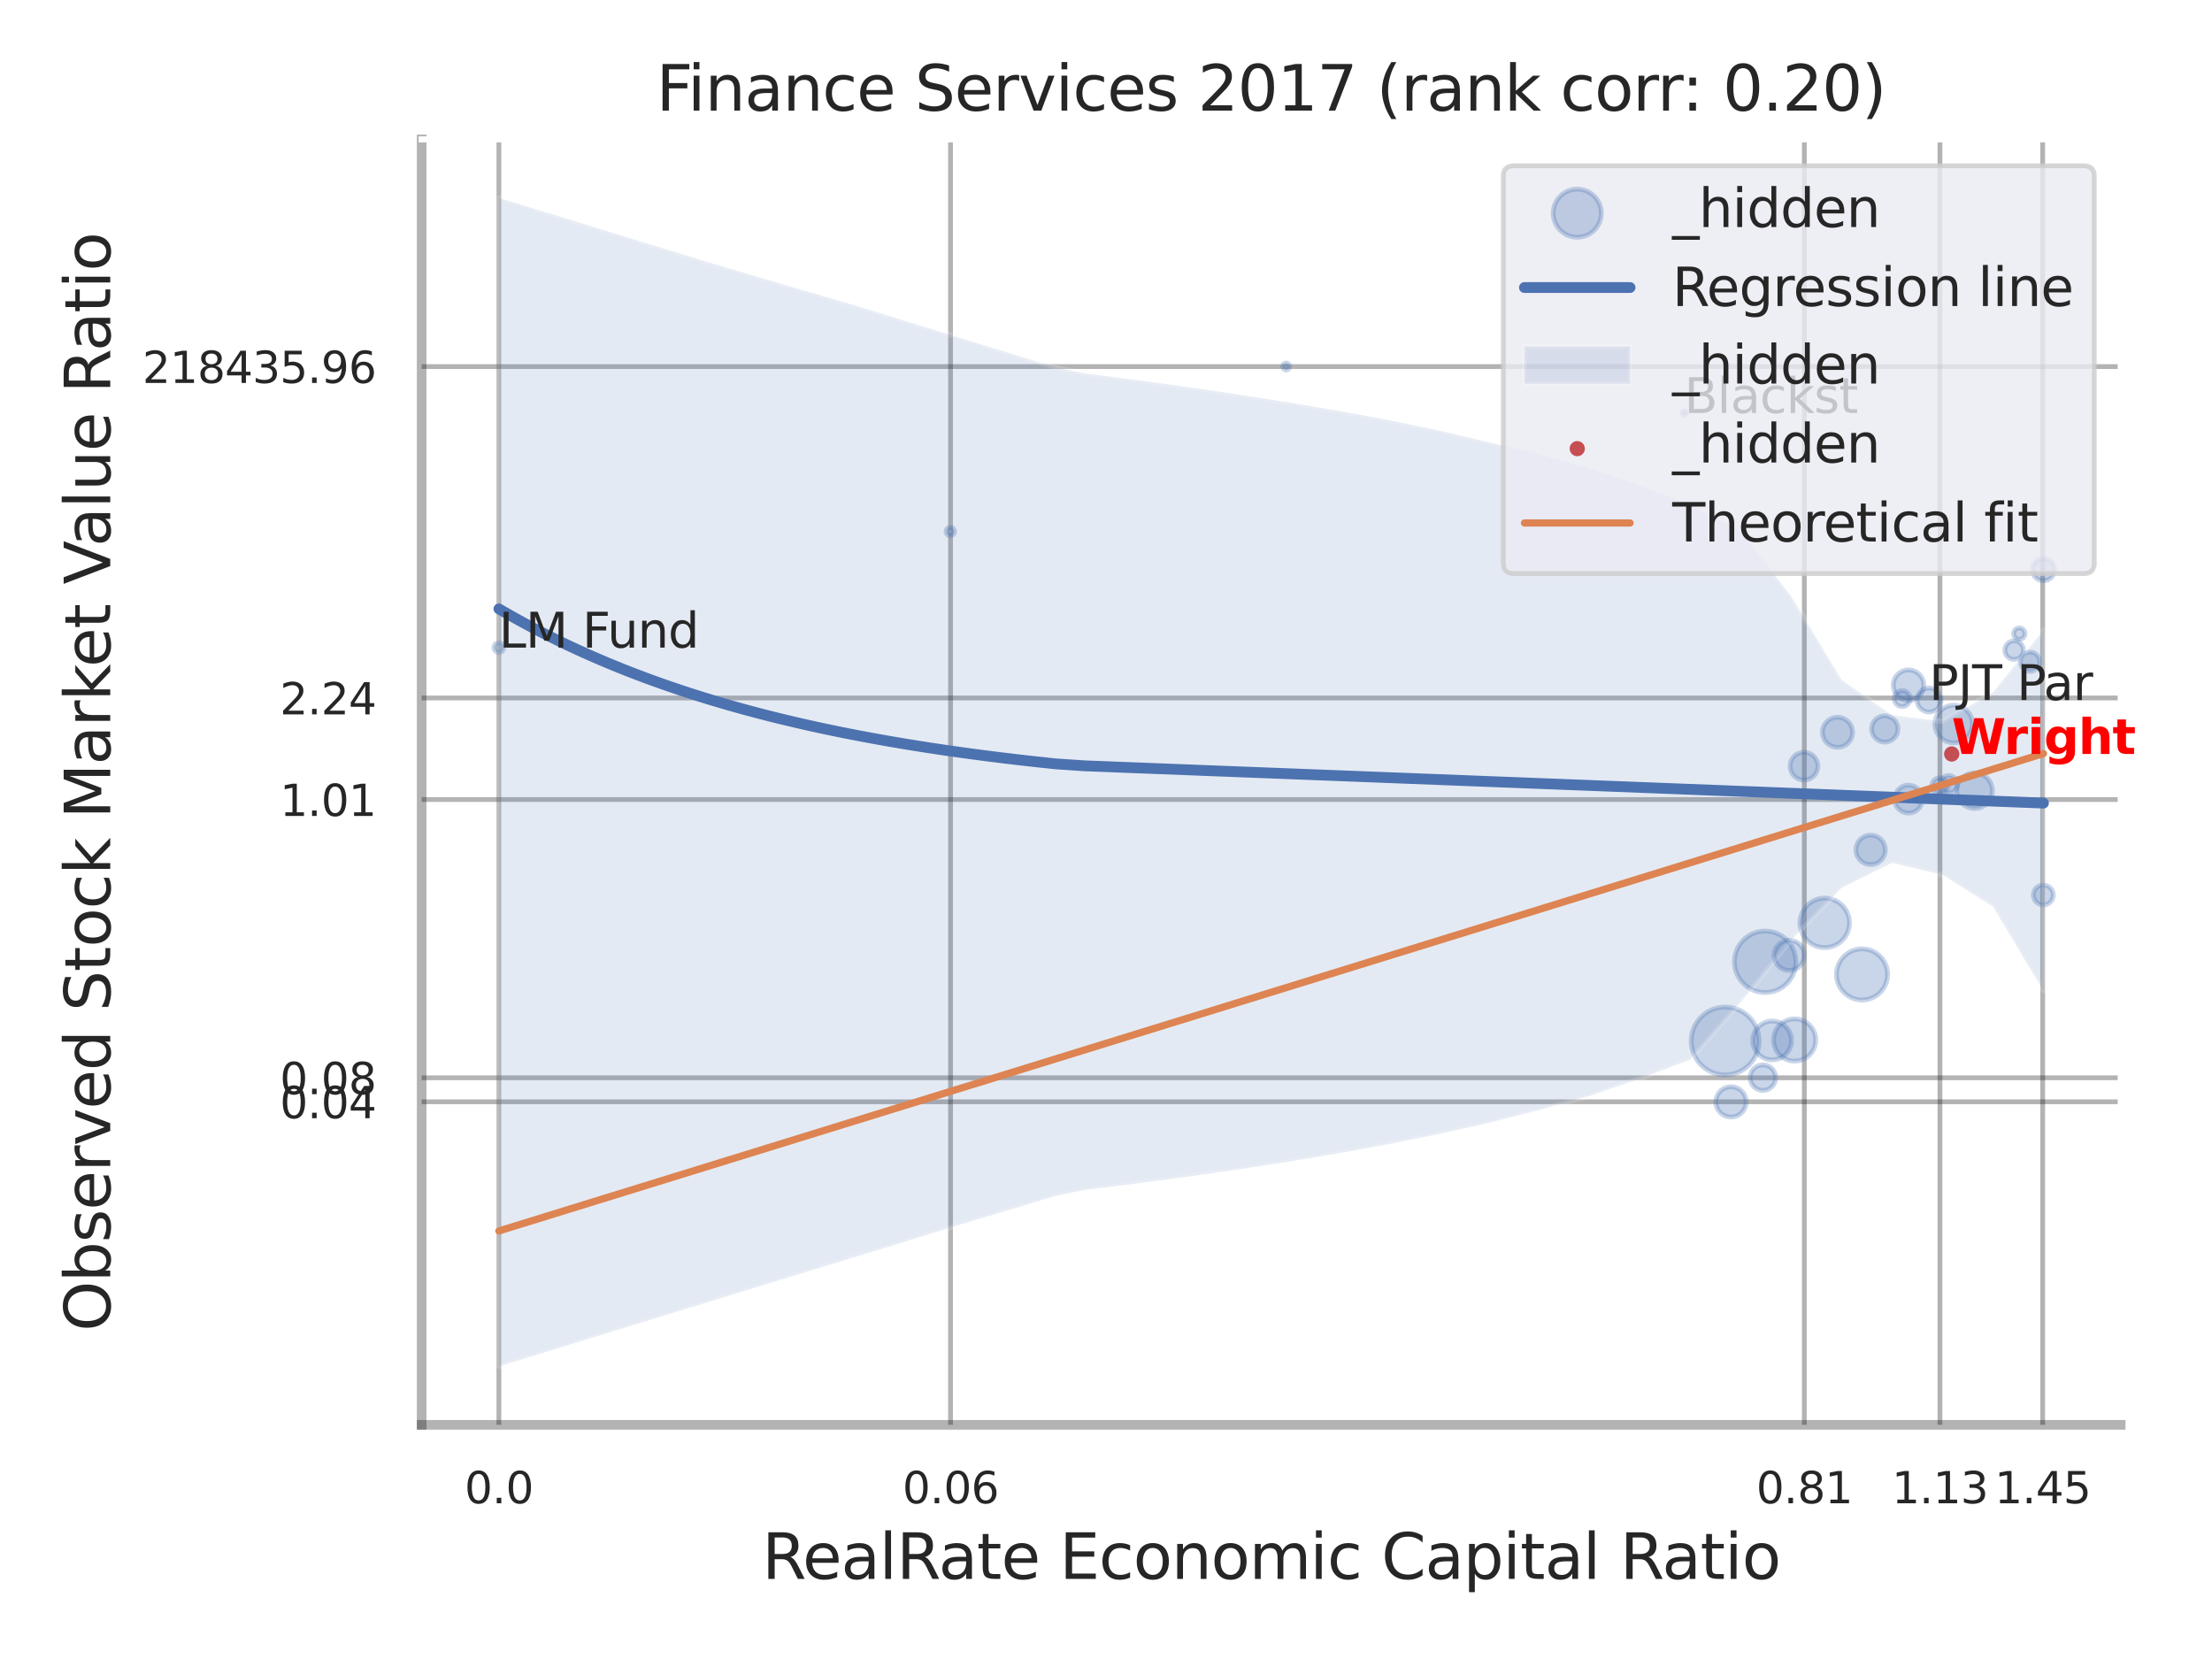 <?xml version="1.0" encoding="utf-8" standalone="no"?>
<!DOCTYPE svg PUBLIC "-//W3C//DTD SVG 1.1//EN"
  "http://www.w3.org/Graphics/SVG/1.1/DTD/svg11.dtd">
<svg xmlns:xlink="http://www.w3.org/1999/xlink" width="460.8pt" height="345.6pt" viewBox="0 0 460.8 345.6" xmlns="http://www.w3.org/2000/svg" version="1.1">
 <defs>
  <style type="text/css">*{stroke-linejoin: round; stroke-linecap: butt}</style>
 </defs>
 <g id="figure_1">
  <g id="patch_1">
   <path d="M 0 345.6 
L 460.8 345.6 
L 460.8 0 
L 0 0 
z
" style="fill: #ffffff"/>
  </g>
  <g id="axes_1">
   <g id="patch_2">
    <path d="M 87.84 296.82 
L 441.78 296.82 
L 441.78 29.04 
L 87.84 29.04 
z
" style="fill: #ffffff"/>
   </g>
   <g id="matplotlib.axis_1">
    <g id="xtick_1">
     <g id="line2d_1">
      <path d="M 103.926 296.82 
L 103.926 29.04 
" clip-path="url(#pa8a0615fc2)" style="fill: none; stroke: #000000; stroke-opacity: 0.3; stroke-linecap: round"/>
     </g>
     <g id="text_1">
      <!-- 0.0 -->
      <g style="fill: #262626" transform="translate(96.77 313.159) scale(0.09 -0.09)">
       <defs>
        <path id="DejaVuSans-30" d="M 2034 4250 
Q 1547 4250 1301 3770 
Q 1056 3291 1056 2328 
Q 1056 1369 1301 889 
Q 1547 409 2034 409 
Q 2525 409 2770 889 
Q 3016 1369 3016 2328 
Q 3016 3291 2770 3770 
Q 2525 4250 2034 4250 
z
M 2034 4750 
Q 2819 4750 3233 4129 
Q 3647 3509 3647 2328 
Q 3647 1150 3233 529 
Q 2819 -91 2034 -91 
Q 1250 -91 836 529 
Q 422 1150 422 2328 
Q 422 3509 836 4129 
Q 1250 4750 2034 4750 
z
" transform="scale(0.016)"/>
        <path id="DejaVuSans-2e" d="M 684 794 
L 1344 794 
L 1344 0 
L 684 0 
L 684 794 
z
" transform="scale(0.016)"/>
       </defs>
       <use xlink:href="#DejaVuSans-30"/>
       <use xlink:href="#DejaVuSans-2e" transform="translate(63.623 0)"/>
       <use xlink:href="#DejaVuSans-30" transform="translate(95.41 0)"/>
      </g>
     </g>
    </g>
    <g id="xtick_2">
     <g id="line2d_2">
      <path d="M 198.013 296.82 
L 198.013 29.04 
" clip-path="url(#pa8a0615fc2)" style="fill: none; stroke: #000000; stroke-opacity: 0.3; stroke-linecap: round"/>
     </g>
     <g id="text_2">
      <!-- 0.06 -->
      <g style="fill: #262626" transform="translate(187.993 313.159) scale(0.09 -0.09)">
       <defs>
        <path id="DejaVuSans-36" d="M 2113 2584 
Q 1688 2584 1439 2293 
Q 1191 2003 1191 1497 
Q 1191 994 1439 701 
Q 1688 409 2113 409 
Q 2538 409 2786 701 
Q 3034 994 3034 1497 
Q 3034 2003 2786 2293 
Q 2538 2584 2113 2584 
z
M 3366 4563 
L 3366 3988 
Q 3128 4100 2886 4159 
Q 2644 4219 2406 4219 
Q 1781 4219 1451 3797 
Q 1122 3375 1075 2522 
Q 1259 2794 1537 2939 
Q 1816 3084 2150 3084 
Q 2853 3084 3261 2657 
Q 3669 2231 3669 1497 
Q 3669 778 3244 343 
Q 2819 -91 2113 -91 
Q 1303 -91 875 529 
Q 447 1150 447 2328 
Q 447 3434 972 4092 
Q 1497 4750 2381 4750 
Q 2619 4750 2861 4703 
Q 3103 4656 3366 4563 
z
" transform="scale(0.016)"/>
       </defs>
       <use xlink:href="#DejaVuSans-30"/>
       <use xlink:href="#DejaVuSans-2e" transform="translate(63.623 0)"/>
       <use xlink:href="#DejaVuSans-30" transform="translate(95.41 0)"/>
       <use xlink:href="#DejaVuSans-36" transform="translate(159.033 0)"/>
      </g>
     </g>
    </g>
    <g id="xtick_3">
     <g id="line2d_3">
      <path d="M 375.875 296.82 
L 375.875 29.04 
" clip-path="url(#pa8a0615fc2)" style="fill: none; stroke: #000000; stroke-opacity: 0.3; stroke-linecap: round"/>
     </g>
     <g id="text_3">
      <!-- 0.81 -->
      <g style="fill: #262626" transform="translate(365.855 313.159) scale(0.09 -0.09)">
       <defs>
        <path id="DejaVuSans-38" d="M 2034 2216 
Q 1584 2216 1326 1975 
Q 1069 1734 1069 1313 
Q 1069 891 1326 650 
Q 1584 409 2034 409 
Q 2484 409 2743 651 
Q 3003 894 3003 1313 
Q 3003 1734 2745 1975 
Q 2488 2216 2034 2216 
z
M 1403 2484 
Q 997 2584 770 2862 
Q 544 3141 544 3541 
Q 544 4100 942 4425 
Q 1341 4750 2034 4750 
Q 2731 4750 3128 4425 
Q 3525 4100 3525 3541 
Q 3525 3141 3298 2862 
Q 3072 2584 2669 2484 
Q 3125 2378 3379 2068 
Q 3634 1759 3634 1313 
Q 3634 634 3220 271 
Q 2806 -91 2034 -91 
Q 1263 -91 848 271 
Q 434 634 434 1313 
Q 434 1759 690 2068 
Q 947 2378 1403 2484 
z
M 1172 3481 
Q 1172 3119 1398 2916 
Q 1625 2713 2034 2713 
Q 2441 2713 2670 2916 
Q 2900 3119 2900 3481 
Q 2900 3844 2670 4047 
Q 2441 4250 2034 4250 
Q 1625 4250 1398 4047 
Q 1172 3844 1172 3481 
z
" transform="scale(0.016)"/>
        <path id="DejaVuSans-31" d="M 794 531 
L 1825 531 
L 1825 4091 
L 703 3866 
L 703 4441 
L 1819 4666 
L 2450 4666 
L 2450 531 
L 3481 531 
L 3481 0 
L 794 0 
L 794 531 
z
" transform="scale(0.016)"/>
       </defs>
       <use xlink:href="#DejaVuSans-30"/>
       <use xlink:href="#DejaVuSans-2e" transform="translate(63.623 0)"/>
       <use xlink:href="#DejaVuSans-38" transform="translate(95.41 0)"/>
       <use xlink:href="#DejaVuSans-31" transform="translate(159.033 0)"/>
      </g>
     </g>
    </g>
    <g id="xtick_4">
     <g id="line2d_4">
      <path d="M 404.124 296.82 
L 404.124 29.04 
" clip-path="url(#pa8a0615fc2)" style="fill: none; stroke: #000000; stroke-opacity: 0.3; stroke-linecap: round"/>
     </g>
     <g id="text_4">
      <!-- 1.13 -->
      <g style="fill: #262626" transform="translate(394.104 313.159) scale(0.09 -0.09)">
       <defs>
        <path id="DejaVuSans-33" d="M 2597 2516 
Q 3050 2419 3304 2112 
Q 3559 1806 3559 1356 
Q 3559 666 3084 287 
Q 2609 -91 1734 -91 
Q 1441 -91 1130 -33 
Q 819 25 488 141 
L 488 750 
Q 750 597 1062 519 
Q 1375 441 1716 441 
Q 2309 441 2620 675 
Q 2931 909 2931 1356 
Q 2931 1769 2642 2001 
Q 2353 2234 1838 2234 
L 1294 2234 
L 1294 2753 
L 1863 2753 
Q 2328 2753 2575 2939 
Q 2822 3125 2822 3475 
Q 2822 3834 2567 4026 
Q 2313 4219 1838 4219 
Q 1578 4219 1281 4162 
Q 984 4106 628 3988 
L 628 4550 
Q 988 4650 1302 4700 
Q 1616 4750 1894 4750 
Q 2613 4750 3031 4423 
Q 3450 4097 3450 3541 
Q 3450 3153 3228 2886 
Q 3006 2619 2597 2516 
z
" transform="scale(0.016)"/>
       </defs>
       <use xlink:href="#DejaVuSans-31"/>
       <use xlink:href="#DejaVuSans-2e" transform="translate(63.623 0)"/>
       <use xlink:href="#DejaVuSans-31" transform="translate(95.41 0)"/>
       <use xlink:href="#DejaVuSans-33" transform="translate(159.033 0)"/>
      </g>
     </g>
    </g>
    <g id="xtick_5">
     <g id="line2d_5">
      <path d="M 425.524 296.82 
L 425.524 29.04 
" clip-path="url(#pa8a0615fc2)" style="fill: none; stroke: #000000; stroke-opacity: 0.3; stroke-linecap: round"/>
     </g>
     <g id="text_5">
      <!-- 1.45 -->
      <g style="fill: #262626" transform="translate(415.505 313.159) scale(0.09 -0.09)">
       <defs>
        <path id="DejaVuSans-34" d="M 2419 4116 
L 825 1625 
L 2419 1625 
L 2419 4116 
z
M 2253 4666 
L 3047 4666 
L 3047 1625 
L 3713 1625 
L 3713 1100 
L 3047 1100 
L 3047 0 
L 2419 0 
L 2419 1100 
L 313 1100 
L 313 1709 
L 2253 4666 
z
" transform="scale(0.016)"/>
        <path id="DejaVuSans-35" d="M 691 4666 
L 3169 4666 
L 3169 4134 
L 1269 4134 
L 1269 2991 
Q 1406 3038 1543 3061 
Q 1681 3084 1819 3084 
Q 2600 3084 3056 2656 
Q 3513 2228 3513 1497 
Q 3513 744 3044 326 
Q 2575 -91 1722 -91 
Q 1428 -91 1123 -41 
Q 819 9 494 109 
L 494 744 
Q 775 591 1075 516 
Q 1375 441 1709 441 
Q 2250 441 2565 725 
Q 2881 1009 2881 1497 
Q 2881 1984 2565 2268 
Q 2250 2553 1709 2553 
Q 1456 2553 1204 2497 
Q 953 2441 691 2322 
L 691 4666 
z
" transform="scale(0.016)"/>
       </defs>
       <use xlink:href="#DejaVuSans-31"/>
       <use xlink:href="#DejaVuSans-2e" transform="translate(63.623 0)"/>
       <use xlink:href="#DejaVuSans-34" transform="translate(95.41 0)"/>
       <use xlink:href="#DejaVuSans-35" transform="translate(159.033 0)"/>
      </g>
     </g>
    </g>
    <g id="xtick_6"/>
    <g id="xtick_7"/>
    <g id="xtick_8"/>
    <g id="text_6">
     <!-- RealRate Economic Capital Ratio -->
     <g style="fill: #262626" transform="translate(158.756 328.908) scale(0.13 -0.13)">
      <defs>
       <path id="DejaVuSans-52" d="M 2841 2188 
Q 3044 2119 3236 1894 
Q 3428 1669 3622 1275 
L 4263 0 
L 3584 0 
L 2988 1197 
Q 2756 1666 2539 1819 
Q 2322 1972 1947 1972 
L 1259 1972 
L 1259 0 
L 628 0 
L 628 4666 
L 2053 4666 
Q 2853 4666 3247 4331 
Q 3641 3997 3641 3322 
Q 3641 2881 3436 2590 
Q 3231 2300 2841 2188 
z
M 1259 4147 
L 1259 2491 
L 2053 2491 
Q 2509 2491 2742 2702 
Q 2975 2913 2975 3322 
Q 2975 3731 2742 3939 
Q 2509 4147 2053 4147 
L 1259 4147 
z
" transform="scale(0.016)"/>
       <path id="DejaVuSans-65" d="M 3597 1894 
L 3597 1613 
L 953 1613 
Q 991 1019 1311 708 
Q 1631 397 2203 397 
Q 2534 397 2845 478 
Q 3156 559 3463 722 
L 3463 178 
Q 3153 47 2828 -22 
Q 2503 -91 2169 -91 
Q 1331 -91 842 396 
Q 353 884 353 1716 
Q 353 2575 817 3079 
Q 1281 3584 2069 3584 
Q 2775 3584 3186 3129 
Q 3597 2675 3597 1894 
z
M 3022 2063 
Q 3016 2534 2758 2815 
Q 2500 3097 2075 3097 
Q 1594 3097 1305 2825 
Q 1016 2553 972 2059 
L 3022 2063 
z
" transform="scale(0.016)"/>
       <path id="DejaVuSans-61" d="M 2194 1759 
Q 1497 1759 1228 1600 
Q 959 1441 959 1056 
Q 959 750 1161 570 
Q 1363 391 1709 391 
Q 2188 391 2477 730 
Q 2766 1069 2766 1631 
L 2766 1759 
L 2194 1759 
z
M 3341 1997 
L 3341 0 
L 2766 0 
L 2766 531 
Q 2569 213 2275 61 
Q 1981 -91 1556 -91 
Q 1019 -91 701 211 
Q 384 513 384 1019 
Q 384 1609 779 1909 
Q 1175 2209 1959 2209 
L 2766 2209 
L 2766 2266 
Q 2766 2663 2505 2880 
Q 2244 3097 1772 3097 
Q 1472 3097 1187 3025 
Q 903 2953 641 2809 
L 641 3341 
Q 956 3463 1253 3523 
Q 1550 3584 1831 3584 
Q 2591 3584 2966 3190 
Q 3341 2797 3341 1997 
z
" transform="scale(0.016)"/>
       <path id="DejaVuSans-6c" d="M 603 4863 
L 1178 4863 
L 1178 0 
L 603 0 
L 603 4863 
z
" transform="scale(0.016)"/>
       <path id="DejaVuSans-74" d="M 1172 4494 
L 1172 3500 
L 2356 3500 
L 2356 3053 
L 1172 3053 
L 1172 1153 
Q 1172 725 1289 603 
Q 1406 481 1766 481 
L 2356 481 
L 2356 0 
L 1766 0 
Q 1100 0 847 248 
Q 594 497 594 1153 
L 594 3053 
L 172 3053 
L 172 3500 
L 594 3500 
L 594 4494 
L 1172 4494 
z
" transform="scale(0.016)"/>
       <path id="DejaVuSans-20" transform="scale(0.016)"/>
       <path id="DejaVuSans-45" d="M 628 4666 
L 3578 4666 
L 3578 4134 
L 1259 4134 
L 1259 2753 
L 3481 2753 
L 3481 2222 
L 1259 2222 
L 1259 531 
L 3634 531 
L 3634 0 
L 628 0 
L 628 4666 
z
" transform="scale(0.016)"/>
       <path id="DejaVuSans-63" d="M 3122 3366 
L 3122 2828 
Q 2878 2963 2633 3030 
Q 2388 3097 2138 3097 
Q 1578 3097 1268 2742 
Q 959 2388 959 1747 
Q 959 1106 1268 751 
Q 1578 397 2138 397 
Q 2388 397 2633 464 
Q 2878 531 3122 666 
L 3122 134 
Q 2881 22 2623 -34 
Q 2366 -91 2075 -91 
Q 1284 -91 818 406 
Q 353 903 353 1747 
Q 353 2603 823 3093 
Q 1294 3584 2113 3584 
Q 2378 3584 2631 3529 
Q 2884 3475 3122 3366 
z
" transform="scale(0.016)"/>
       <path id="DejaVuSans-6f" d="M 1959 3097 
Q 1497 3097 1228 2736 
Q 959 2375 959 1747 
Q 959 1119 1226 758 
Q 1494 397 1959 397 
Q 2419 397 2687 759 
Q 2956 1122 2956 1747 
Q 2956 2369 2687 2733 
Q 2419 3097 1959 3097 
z
M 1959 3584 
Q 2709 3584 3137 3096 
Q 3566 2609 3566 1747 
Q 3566 888 3137 398 
Q 2709 -91 1959 -91 
Q 1206 -91 779 398 
Q 353 888 353 1747 
Q 353 2609 779 3096 
Q 1206 3584 1959 3584 
z
" transform="scale(0.016)"/>
       <path id="DejaVuSans-6e" d="M 3513 2113 
L 3513 0 
L 2938 0 
L 2938 2094 
Q 2938 2591 2744 2837 
Q 2550 3084 2163 3084 
Q 1697 3084 1428 2787 
Q 1159 2491 1159 1978 
L 1159 0 
L 581 0 
L 581 3500 
L 1159 3500 
L 1159 2956 
Q 1366 3272 1645 3428 
Q 1925 3584 2291 3584 
Q 2894 3584 3203 3211 
Q 3513 2838 3513 2113 
z
" transform="scale(0.016)"/>
       <path id="DejaVuSans-6d" d="M 3328 2828 
Q 3544 3216 3844 3400 
Q 4144 3584 4550 3584 
Q 5097 3584 5394 3201 
Q 5691 2819 5691 2113 
L 5691 0 
L 5113 0 
L 5113 2094 
Q 5113 2597 4934 2840 
Q 4756 3084 4391 3084 
Q 3944 3084 3684 2787 
Q 3425 2491 3425 1978 
L 3425 0 
L 2847 0 
L 2847 2094 
Q 2847 2600 2669 2842 
Q 2491 3084 2119 3084 
Q 1678 3084 1418 2786 
Q 1159 2488 1159 1978 
L 1159 0 
L 581 0 
L 581 3500 
L 1159 3500 
L 1159 2956 
Q 1356 3278 1631 3431 
Q 1906 3584 2284 3584 
Q 2666 3584 2933 3390 
Q 3200 3197 3328 2828 
z
" transform="scale(0.016)"/>
       <path id="DejaVuSans-69" d="M 603 3500 
L 1178 3500 
L 1178 0 
L 603 0 
L 603 3500 
z
M 603 4863 
L 1178 4863 
L 1178 4134 
L 603 4134 
L 603 4863 
z
" transform="scale(0.016)"/>
       <path id="DejaVuSans-43" d="M 4122 4306 
L 4122 3641 
Q 3803 3938 3442 4084 
Q 3081 4231 2675 4231 
Q 1875 4231 1450 3742 
Q 1025 3253 1025 2328 
Q 1025 1406 1450 917 
Q 1875 428 2675 428 
Q 3081 428 3442 575 
Q 3803 722 4122 1019 
L 4122 359 
Q 3791 134 3420 21 
Q 3050 -91 2638 -91 
Q 1578 -91 968 557 
Q 359 1206 359 2328 
Q 359 3453 968 4101 
Q 1578 4750 2638 4750 
Q 3056 4750 3426 4639 
Q 3797 4528 4122 4306 
z
" transform="scale(0.016)"/>
       <path id="DejaVuSans-70" d="M 1159 525 
L 1159 -1331 
L 581 -1331 
L 581 3500 
L 1159 3500 
L 1159 2969 
Q 1341 3281 1617 3432 
Q 1894 3584 2278 3584 
Q 2916 3584 3314 3078 
Q 3713 2572 3713 1747 
Q 3713 922 3314 415 
Q 2916 -91 2278 -91 
Q 1894 -91 1617 61 
Q 1341 213 1159 525 
z
M 3116 1747 
Q 3116 2381 2855 2742 
Q 2594 3103 2138 3103 
Q 1681 3103 1420 2742 
Q 1159 2381 1159 1747 
Q 1159 1113 1420 752 
Q 1681 391 2138 391 
Q 2594 391 2855 752 
Q 3116 1113 3116 1747 
z
" transform="scale(0.016)"/>
      </defs>
      <use xlink:href="#DejaVuSans-52"/>
      <use xlink:href="#DejaVuSans-65" transform="translate(64.982 0)"/>
      <use xlink:href="#DejaVuSans-61" transform="translate(126.506 0)"/>
      <use xlink:href="#DejaVuSans-6c" transform="translate(187.785 0)"/>
      <use xlink:href="#DejaVuSans-52" transform="translate(215.568 0)"/>
      <use xlink:href="#DejaVuSans-61" transform="translate(282.801 0)"/>
      <use xlink:href="#DejaVuSans-74" transform="translate(344.08 0)"/>
      <use xlink:href="#DejaVuSans-65" transform="translate(383.289 0)"/>
      <use xlink:href="#DejaVuSans-20" transform="translate(444.812 0)"/>
      <use xlink:href="#DejaVuSans-45" transform="translate(476.6 0)"/>
      <use xlink:href="#DejaVuSans-63" transform="translate(539.783 0)"/>
      <use xlink:href="#DejaVuSans-6f" transform="translate(594.764 0)"/>
      <use xlink:href="#DejaVuSans-6e" transform="translate(655.945 0)"/>
      <use xlink:href="#DejaVuSans-6f" transform="translate(719.324 0)"/>
      <use xlink:href="#DejaVuSans-6d" transform="translate(780.506 0)"/>
      <use xlink:href="#DejaVuSans-69" transform="translate(877.918 0)"/>
      <use xlink:href="#DejaVuSans-63" transform="translate(905.701 0)"/>
      <use xlink:href="#DejaVuSans-20" transform="translate(960.682 0)"/>
      <use xlink:href="#DejaVuSans-43" transform="translate(992.469 0)"/>
      <use xlink:href="#DejaVuSans-61" transform="translate(1062.293 0)"/>
      <use xlink:href="#DejaVuSans-70" transform="translate(1123.572 0)"/>
      <use xlink:href="#DejaVuSans-69" transform="translate(1187.049 0)"/>
      <use xlink:href="#DejaVuSans-74" transform="translate(1214.832 0)"/>
      <use xlink:href="#DejaVuSans-61" transform="translate(1254.041 0)"/>
      <use xlink:href="#DejaVuSans-6c" transform="translate(1315.32 0)"/>
      <use xlink:href="#DejaVuSans-20" transform="translate(1343.104 0)"/>
      <use xlink:href="#DejaVuSans-52" transform="translate(1374.891 0)"/>
      <use xlink:href="#DejaVuSans-61" transform="translate(1442.123 0)"/>
      <use xlink:href="#DejaVuSans-74" transform="translate(1503.402 0)"/>
      <use xlink:href="#DejaVuSans-69" transform="translate(1542.611 0)"/>
      <use xlink:href="#DejaVuSans-6f" transform="translate(1570.395 0)"/>
     </g>
    </g>
   </g>
   <g id="matplotlib.axis_2">
    <g id="ytick_1">
     <g id="line2d_6">
      <path d="M 87.84 229.523 
L 441.78 229.523 
" clip-path="url(#pa8a0615fc2)" style="fill: none; stroke: #000000; stroke-opacity: 0.3; stroke-linecap: round"/>
     </g>
     <g id="text_7">
      <!-- 0.04 -->
      <g style="fill: #262626" transform="translate(58.301 232.943) scale(0.09 -0.09)">
       <use xlink:href="#DejaVuSans-30"/>
       <use xlink:href="#DejaVuSans-2e" transform="translate(63.623 0)"/>
       <use xlink:href="#DejaVuSans-30" transform="translate(95.41 0)"/>
       <use xlink:href="#DejaVuSans-34" transform="translate(159.033 0)"/>
      </g>
     </g>
    </g>
    <g id="ytick_2">
     <g id="line2d_7">
      <path d="M 87.84 224.518 
L 441.78 224.518 
" clip-path="url(#pa8a0615fc2)" style="fill: none; stroke: #000000; stroke-opacity: 0.3; stroke-linecap: round"/>
     </g>
     <g id="text_8">
      <!-- 0.08 -->
      <g style="fill: #262626" transform="translate(58.301 227.937) scale(0.09 -0.09)">
       <use xlink:href="#DejaVuSans-30"/>
       <use xlink:href="#DejaVuSans-2e" transform="translate(63.623 0)"/>
       <use xlink:href="#DejaVuSans-30" transform="translate(95.41 0)"/>
       <use xlink:href="#DejaVuSans-38" transform="translate(159.033 0)"/>
      </g>
     </g>
    </g>
    <g id="ytick_3">
     <g id="line2d_8">
      <path d="M 87.84 166.56 
L 441.78 166.56 
" clip-path="url(#pa8a0615fc2)" style="fill: none; stroke: #000000; stroke-opacity: 0.3; stroke-linecap: round"/>
     </g>
     <g id="text_9">
      <!-- 1.01 -->
      <g style="fill: #262626" transform="translate(58.301 169.979) scale(0.09 -0.09)">
       <use xlink:href="#DejaVuSans-31"/>
       <use xlink:href="#DejaVuSans-2e" transform="translate(63.623 0)"/>
       <use xlink:href="#DejaVuSans-30" transform="translate(95.41 0)"/>
       <use xlink:href="#DejaVuSans-31" transform="translate(159.033 0)"/>
      </g>
     </g>
    </g>
    <g id="ytick_4">
     <g id="line2d_9">
      <path d="M 87.84 145.395 
L 441.78 145.395 
" clip-path="url(#pa8a0615fc2)" style="fill: none; stroke: #000000; stroke-opacity: 0.3; stroke-linecap: round"/>
     </g>
     <g id="text_10">
      <!-- 2.24 -->
      <g style="fill: #262626" transform="translate(58.301 148.814) scale(0.09 -0.09)">
       <defs>
        <path id="DejaVuSans-32" d="M 1228 531 
L 3431 531 
L 3431 0 
L 469 0 
L 469 531 
Q 828 903 1448 1529 
Q 2069 2156 2228 2338 
Q 2531 2678 2651 2914 
Q 2772 3150 2772 3378 
Q 2772 3750 2511 3984 
Q 2250 4219 1831 4219 
Q 1534 4219 1204 4116 
Q 875 4013 500 3803 
L 500 4441 
Q 881 4594 1212 4672 
Q 1544 4750 1819 4750 
Q 2544 4750 2975 4387 
Q 3406 4025 3406 3419 
Q 3406 3131 3298 2873 
Q 3191 2616 2906 2266 
Q 2828 2175 2409 1742 
Q 1991 1309 1228 531 
z
" transform="scale(0.016)"/>
       </defs>
       <use xlink:href="#DejaVuSans-32"/>
       <use xlink:href="#DejaVuSans-2e" transform="translate(63.623 0)"/>
       <use xlink:href="#DejaVuSans-32" transform="translate(95.41 0)"/>
       <use xlink:href="#DejaVuSans-34" transform="translate(159.033 0)"/>
      </g>
     </g>
    </g>
    <g id="ytick_5">
     <g id="line2d_10">
      <path d="M 87.84 76.36 
L 441.78 76.36 
" clip-path="url(#pa8a0615fc2)" style="fill: none; stroke: #000000; stroke-opacity: 0.3; stroke-linecap: round"/>
     </g>
     <g id="text_11">
      <!-- 218435.96 -->
      <g style="fill: #262626" transform="translate(29.67 79.779) scale(0.09 -0.09)">
       <defs>
        <path id="DejaVuSans-39" d="M 703 97 
L 703 672 
Q 941 559 1184 500 
Q 1428 441 1663 441 
Q 2288 441 2617 861 
Q 2947 1281 2994 2138 
Q 2813 1869 2534 1725 
Q 2256 1581 1919 1581 
Q 1219 1581 811 2004 
Q 403 2428 403 3163 
Q 403 3881 828 4315 
Q 1253 4750 1959 4750 
Q 2769 4750 3195 4129 
Q 3622 3509 3622 2328 
Q 3622 1225 3098 567 
Q 2575 -91 1691 -91 
Q 1453 -91 1209 -44 
Q 966 3 703 97 
z
M 1959 2075 
Q 2384 2075 2632 2365 
Q 2881 2656 2881 3163 
Q 2881 3666 2632 3958 
Q 2384 4250 1959 4250 
Q 1534 4250 1286 3958 
Q 1038 3666 1038 3163 
Q 1038 2656 1286 2365 
Q 1534 2075 1959 2075 
z
" transform="scale(0.016)"/>
       </defs>
       <use xlink:href="#DejaVuSans-32"/>
       <use xlink:href="#DejaVuSans-31" transform="translate(63.623 0)"/>
       <use xlink:href="#DejaVuSans-38" transform="translate(127.246 0)"/>
       <use xlink:href="#DejaVuSans-34" transform="translate(190.869 0)"/>
       <use xlink:href="#DejaVuSans-33" transform="translate(254.492 0)"/>
       <use xlink:href="#DejaVuSans-35" transform="translate(318.115 0)"/>
       <use xlink:href="#DejaVuSans-2e" transform="translate(381.738 0)"/>
       <use xlink:href="#DejaVuSans-39" transform="translate(413.525 0)"/>
       <use xlink:href="#DejaVuSans-36" transform="translate(477.148 0)"/>
      </g>
     </g>
    </g>
    <g id="ytick_6"/>
    <g id="ytick_7"/>
    <g id="ytick_8"/>
    <g id="ytick_9"/>
    <g id="ytick_10"/>
    <g id="ytick_11"/>
    <g id="text_12">
     <!-- Observed Stock Market Value Ratio -->
     <g style="fill: #262626" transform="translate(22.966 277.332) rotate(-90) scale(0.13 -0.13)">
      <defs>
       <path id="DejaVuSans-4f" d="M 2522 4238 
Q 1834 4238 1429 3725 
Q 1025 3213 1025 2328 
Q 1025 1447 1429 934 
Q 1834 422 2522 422 
Q 3209 422 3611 934 
Q 4013 1447 4013 2328 
Q 4013 3213 3611 3725 
Q 3209 4238 2522 4238 
z
M 2522 4750 
Q 3503 4750 4090 4092 
Q 4678 3434 4678 2328 
Q 4678 1225 4090 567 
Q 3503 -91 2522 -91 
Q 1538 -91 948 565 
Q 359 1222 359 2328 
Q 359 3434 948 4092 
Q 1538 4750 2522 4750 
z
" transform="scale(0.016)"/>
       <path id="DejaVuSans-62" d="M 3116 1747 
Q 3116 2381 2855 2742 
Q 2594 3103 2138 3103 
Q 1681 3103 1420 2742 
Q 1159 2381 1159 1747 
Q 1159 1113 1420 752 
Q 1681 391 2138 391 
Q 2594 391 2855 752 
Q 3116 1113 3116 1747 
z
M 1159 2969 
Q 1341 3281 1617 3432 
Q 1894 3584 2278 3584 
Q 2916 3584 3314 3078 
Q 3713 2572 3713 1747 
Q 3713 922 3314 415 
Q 2916 -91 2278 -91 
Q 1894 -91 1617 61 
Q 1341 213 1159 525 
L 1159 0 
L 581 0 
L 581 4863 
L 1159 4863 
L 1159 2969 
z
" transform="scale(0.016)"/>
       <path id="DejaVuSans-73" d="M 2834 3397 
L 2834 2853 
Q 2591 2978 2328 3040 
Q 2066 3103 1784 3103 
Q 1356 3103 1142 2972 
Q 928 2841 928 2578 
Q 928 2378 1081 2264 
Q 1234 2150 1697 2047 
L 1894 2003 
Q 2506 1872 2764 1633 
Q 3022 1394 3022 966 
Q 3022 478 2636 193 
Q 2250 -91 1575 -91 
Q 1294 -91 989 -36 
Q 684 19 347 128 
L 347 722 
Q 666 556 975 473 
Q 1284 391 1588 391 
Q 1994 391 2212 530 
Q 2431 669 2431 922 
Q 2431 1156 2273 1281 
Q 2116 1406 1581 1522 
L 1381 1569 
Q 847 1681 609 1914 
Q 372 2147 372 2553 
Q 372 3047 722 3315 
Q 1072 3584 1716 3584 
Q 2034 3584 2315 3537 
Q 2597 3491 2834 3397 
z
" transform="scale(0.016)"/>
       <path id="DejaVuSans-72" d="M 2631 2963 
Q 2534 3019 2420 3045 
Q 2306 3072 2169 3072 
Q 1681 3072 1420 2755 
Q 1159 2438 1159 1844 
L 1159 0 
L 581 0 
L 581 3500 
L 1159 3500 
L 1159 2956 
Q 1341 3275 1631 3429 
Q 1922 3584 2338 3584 
Q 2397 3584 2469 3576 
Q 2541 3569 2628 3553 
L 2631 2963 
z
" transform="scale(0.016)"/>
       <path id="DejaVuSans-76" d="M 191 3500 
L 800 3500 
L 1894 563 
L 2988 3500 
L 3597 3500 
L 2284 0 
L 1503 0 
L 191 3500 
z
" transform="scale(0.016)"/>
       <path id="DejaVuSans-64" d="M 2906 2969 
L 2906 4863 
L 3481 4863 
L 3481 0 
L 2906 0 
L 2906 525 
Q 2725 213 2448 61 
Q 2172 -91 1784 -91 
Q 1150 -91 751 415 
Q 353 922 353 1747 
Q 353 2572 751 3078 
Q 1150 3584 1784 3584 
Q 2172 3584 2448 3432 
Q 2725 3281 2906 2969 
z
M 947 1747 
Q 947 1113 1208 752 
Q 1469 391 1925 391 
Q 2381 391 2643 752 
Q 2906 1113 2906 1747 
Q 2906 2381 2643 2742 
Q 2381 3103 1925 3103 
Q 1469 3103 1208 2742 
Q 947 2381 947 1747 
z
" transform="scale(0.016)"/>
       <path id="DejaVuSans-53" d="M 3425 4513 
L 3425 3897 
Q 3066 4069 2747 4153 
Q 2428 4238 2131 4238 
Q 1616 4238 1336 4038 
Q 1056 3838 1056 3469 
Q 1056 3159 1242 3001 
Q 1428 2844 1947 2747 
L 2328 2669 
Q 3034 2534 3370 2195 
Q 3706 1856 3706 1288 
Q 3706 609 3251 259 
Q 2797 -91 1919 -91 
Q 1588 -91 1214 -16 
Q 841 59 441 206 
L 441 856 
Q 825 641 1194 531 
Q 1563 422 1919 422 
Q 2459 422 2753 634 
Q 3047 847 3047 1241 
Q 3047 1584 2836 1778 
Q 2625 1972 2144 2069 
L 1759 2144 
Q 1053 2284 737 2584 
Q 422 2884 422 3419 
Q 422 4038 858 4394 
Q 1294 4750 2059 4750 
Q 2388 4750 2728 4690 
Q 3069 4631 3425 4513 
z
" transform="scale(0.016)"/>
       <path id="DejaVuSans-6b" d="M 581 4863 
L 1159 4863 
L 1159 1991 
L 2875 3500 
L 3609 3500 
L 1753 1863 
L 3688 0 
L 2938 0 
L 1159 1709 
L 1159 0 
L 581 0 
L 581 4863 
z
" transform="scale(0.016)"/>
       <path id="DejaVuSans-4d" d="M 628 4666 
L 1569 4666 
L 2759 1491 
L 3956 4666 
L 4897 4666 
L 4897 0 
L 4281 0 
L 4281 4097 
L 3078 897 
L 2444 897 
L 1241 4097 
L 1241 0 
L 628 0 
L 628 4666 
z
" transform="scale(0.016)"/>
       <path id="DejaVuSans-56" d="M 1831 0 
L 50 4666 
L 709 4666 
L 2188 738 
L 3669 4666 
L 4325 4666 
L 2547 0 
L 1831 0 
z
" transform="scale(0.016)"/>
       <path id="DejaVuSans-75" d="M 544 1381 
L 544 3500 
L 1119 3500 
L 1119 1403 
Q 1119 906 1312 657 
Q 1506 409 1894 409 
Q 2359 409 2629 706 
Q 2900 1003 2900 1516 
L 2900 3500 
L 3475 3500 
L 3475 0 
L 2900 0 
L 2900 538 
Q 2691 219 2414 64 
Q 2138 -91 1772 -91 
Q 1169 -91 856 284 
Q 544 659 544 1381 
z
M 1991 3584 
L 1991 3584 
z
" transform="scale(0.016)"/>
      </defs>
      <use xlink:href="#DejaVuSans-4f"/>
      <use xlink:href="#DejaVuSans-62" transform="translate(78.711 0)"/>
      <use xlink:href="#DejaVuSans-73" transform="translate(142.188 0)"/>
      <use xlink:href="#DejaVuSans-65" transform="translate(194.287 0)"/>
      <use xlink:href="#DejaVuSans-72" transform="translate(255.811 0)"/>
      <use xlink:href="#DejaVuSans-76" transform="translate(296.924 0)"/>
      <use xlink:href="#DejaVuSans-65" transform="translate(356.104 0)"/>
      <use xlink:href="#DejaVuSans-64" transform="translate(417.627 0)"/>
      <use xlink:href="#DejaVuSans-20" transform="translate(481.104 0)"/>
      <use xlink:href="#DejaVuSans-53" transform="translate(512.891 0)"/>
      <use xlink:href="#DejaVuSans-74" transform="translate(576.367 0)"/>
      <use xlink:href="#DejaVuSans-6f" transform="translate(615.576 0)"/>
      <use xlink:href="#DejaVuSans-63" transform="translate(676.758 0)"/>
      <use xlink:href="#DejaVuSans-6b" transform="translate(731.738 0)"/>
      <use xlink:href="#DejaVuSans-20" transform="translate(789.648 0)"/>
      <use xlink:href="#DejaVuSans-4d" transform="translate(821.436 0)"/>
      <use xlink:href="#DejaVuSans-61" transform="translate(907.715 0)"/>
      <use xlink:href="#DejaVuSans-72" transform="translate(968.994 0)"/>
      <use xlink:href="#DejaVuSans-6b" transform="translate(1010.107 0)"/>
      <use xlink:href="#DejaVuSans-65" transform="translate(1064.393 0)"/>
      <use xlink:href="#DejaVuSans-74" transform="translate(1125.916 0)"/>
      <use xlink:href="#DejaVuSans-20" transform="translate(1165.125 0)"/>
      <use xlink:href="#DejaVuSans-56" transform="translate(1196.912 0)"/>
      <use xlink:href="#DejaVuSans-61" transform="translate(1257.57 0)"/>
      <use xlink:href="#DejaVuSans-6c" transform="translate(1318.85 0)"/>
      <use xlink:href="#DejaVuSans-75" transform="translate(1346.633 0)"/>
      <use xlink:href="#DejaVuSans-65" transform="translate(1410.012 0)"/>
      <use xlink:href="#DejaVuSans-20" transform="translate(1471.535 0)"/>
      <use xlink:href="#DejaVuSans-52" transform="translate(1503.322 0)"/>
      <use xlink:href="#DejaVuSans-61" transform="translate(1570.555 0)"/>
      <use xlink:href="#DejaVuSans-74" transform="translate(1631.834 0)"/>
      <use xlink:href="#DejaVuSans-69" transform="translate(1671.043 0)"/>
      <use xlink:href="#DejaVuSans-6f" transform="translate(1698.826 0)"/>
     </g>
    </g>
   </g>
   <g id="PathCollection_1">
    <path d="M 367.25 227.161 
C 367.956 227.161 368.634 226.881 369.134 226.381 
C 369.634 225.881 369.914 225.203 369.914 224.496 
C 369.914 223.79 369.634 223.112 369.134 222.612 
C 368.634 222.112 367.956 221.832 367.25 221.832 
C 366.543 221.832 365.865 222.112 365.365 222.612 
C 364.866 223.112 364.585 223.79 364.585 224.496 
C 364.585 225.203 364.866 225.881 365.365 226.381 
C 365.865 226.881 366.543 227.161 367.25 227.161 
z
" clip-path="url(#pa8a0615fc2)" style="fill: #4c72b0; fill-opacity: 0.3; stroke: #4c72b0; stroke-opacity: 0.3"/>
    <path d="M 396.265 147.191 
C 396.707 147.191 397.131 147.016 397.443 146.703 
C 397.756 146.39 397.932 145.966 397.932 145.524 
C 397.932 145.082 397.756 144.658 397.443 144.345 
C 397.131 144.033 396.707 143.857 396.265 143.857 
C 395.822 143.857 395.398 144.033 395.086 144.345 
C 394.773 144.658 394.598 145.082 394.598 145.524 
C 394.598 145.966 394.773 146.39 395.086 146.703 
C 395.398 147.016 395.822 147.191 396.265 147.191 
z
" clip-path="url(#pa8a0615fc2)" style="fill: #4c72b0; fill-opacity: 0.3; stroke: #4c72b0; stroke-opacity: 0.3"/>
    <path d="M 420.656 133.189 
C 420.972 133.189 421.274 133.064 421.497 132.841 
C 421.72 132.618 421.845 132.316 421.845 132 
C 421.845 131.685 421.72 131.383 421.497 131.16 
C 421.274 130.937 420.972 130.811 420.656 130.811 
C 420.341 130.811 420.038 130.937 419.816 131.16 
C 419.593 131.383 419.467 131.685 419.467 132 
C 419.467 132.316 419.593 132.618 419.816 132.841 
C 420.038 133.064 420.341 133.189 420.656 133.189 
z
" clip-path="url(#pa8a0615fc2)" style="fill: #4c72b0; fill-opacity: 0.3; stroke: #4c72b0; stroke-opacity: 0.3"/>
    <path d="M 359.377 223.923 
C 361.252 223.923 363.051 223.178 364.377 221.852 
C 365.703 220.526 366.448 218.728 366.448 216.852 
C 366.448 214.977 365.703 213.178 364.377 211.852 
C 363.051 210.526 361.252 209.781 359.377 209.781 
C 357.501 209.781 355.703 210.526 354.377 211.852 
C 353.051 213.178 352.306 214.977 352.306 216.852 
C 352.306 218.728 353.051 220.526 354.377 221.852 
C 355.703 223.178 357.501 223.923 359.377 223.923 
z
" clip-path="url(#pa8a0615fc2)" style="fill: #4c72b0; fill-opacity: 0.3; stroke: #4c72b0; stroke-opacity: 0.3"/>
    <path d="M 372.726 202.159 
C 373.56 202.159 374.36 201.827 374.95 201.237 
C 375.54 200.647 375.871 199.847 375.871 199.013 
C 375.871 198.179 375.54 197.378 374.95 196.788 
C 374.36 196.198 373.56 195.867 372.726 195.867 
C 371.891 195.867 371.091 196.198 370.501 196.788 
C 369.911 197.378 369.58 198.179 369.58 199.013 
C 369.58 199.847 369.911 200.647 370.501 201.237 
C 371.091 201.827 371.891 202.159 372.726 202.159 
z
" clip-path="url(#pa8a0615fc2)" style="fill: #4c72b0; fill-opacity: 0.3; stroke: #4c72b0; stroke-opacity: 0.3"/>
    <path d="M 360.604 232.701 
C 361.442 232.701 362.245 232.368 362.837 231.776 
C 363.429 231.184 363.761 230.381 363.761 229.544 
C 363.761 228.706 363.429 227.903 362.837 227.311 
C 362.245 226.719 361.442 226.387 360.604 226.387 
C 359.767 226.387 358.964 226.719 358.372 227.311 
C 357.78 227.903 357.447 228.706 357.447 229.544 
C 357.447 230.381 357.78 231.184 358.372 231.776 
C 358.964 232.368 359.767 232.701 360.604 232.701 
z
" clip-path="url(#pa8a0615fc2)" style="fill: #4c72b0; fill-opacity: 0.3; stroke: #4c72b0; stroke-opacity: 0.3"/>
    <path d="M 422.896 139.86 
C 423.429 139.86 423.94 139.648 424.316 139.272 
C 424.693 138.895 424.904 138.385 424.904 137.852 
C 424.904 137.32 424.693 136.809 424.316 136.433 
C 423.94 136.056 423.429 135.844 422.896 135.844 
C 422.364 135.844 421.853 136.056 421.477 136.433 
C 421.1 136.809 420.889 137.32 420.889 137.852 
C 420.889 138.385 421.1 138.895 421.477 139.272 
C 421.853 139.648 422.364 139.86 422.896 139.86 
z
" clip-path="url(#pa8a0615fc2)" style="fill: #4c72b0; fill-opacity: 0.3; stroke: #4c72b0; stroke-opacity: 0.3"/>
    <path d="M 380.121 197.407 
C 381.488 197.407 382.799 196.864 383.766 195.898 
C 384.733 194.931 385.276 193.619 385.276 192.252 
C 385.276 190.885 384.733 189.574 383.766 188.607 
C 382.799 187.641 381.488 187.097 380.121 187.097 
C 378.754 187.097 377.442 187.641 376.476 188.607 
C 375.509 189.574 374.966 190.885 374.966 192.252 
C 374.966 193.619 375.509 194.931 376.476 195.898 
C 377.442 196.864 378.754 197.407 380.121 197.407 
z
" clip-path="url(#pa8a0615fc2)" style="fill: #4c72b0; fill-opacity: 0.3; stroke: #4c72b0; stroke-opacity: 0.3"/>
    <path d="M 425.657 188.516 
C 426.207 188.516 426.735 188.297 427.124 187.908 
C 427.513 187.519 427.732 186.991 427.732 186.441 
C 427.732 185.891 427.513 185.363 427.124 184.974 
C 426.735 184.585 426.207 184.366 425.657 184.366 
C 425.107 184.366 424.579 184.585 424.19 184.974 
C 423.801 185.363 423.583 185.891 423.583 186.441 
C 423.583 186.991 423.801 187.519 424.19 187.908 
C 424.579 188.297 425.107 188.516 425.657 188.516 
z
" clip-path="url(#pa8a0615fc2)" style="fill: #4c72b0; fill-opacity: 0.3; stroke: #4c72b0; stroke-opacity: 0.3"/>
    <path d="M 406.995 154.745 
C 408.032 154.745 409.027 154.332 409.761 153.599 
C 410.494 152.865 410.906 151.871 410.906 150.833 
C 410.906 149.796 410.494 148.801 409.761 148.067 
C 409.027 147.334 408.032 146.922 406.995 146.922 
C 405.958 146.922 404.963 147.334 404.229 148.067 
C 403.496 148.801 403.084 149.796 403.084 150.833 
C 403.084 151.871 403.496 152.865 404.229 153.599 
C 404.963 154.332 405.958 154.745 406.995 154.745 
z
" clip-path="url(#pa8a0615fc2)" style="fill: #4c72b0; fill-opacity: 0.3; stroke: #4c72b0; stroke-opacity: 0.3"/>
    <path d="M 404.083 165.396 
C 404.528 165.396 404.955 165.219 405.27 164.904 
C 405.585 164.59 405.762 164.162 405.762 163.717 
C 405.762 163.272 405.585 162.845 405.27 162.53 
C 404.955 162.215 404.528 162.038 404.083 162.038 
C 403.637 162.038 403.21 162.215 402.895 162.53 
C 402.581 162.845 402.404 163.272 402.404 163.717 
C 402.404 164.162 402.581 164.59 402.895 164.904 
C 403.21 165.219 403.637 165.396 404.083 165.396 
z
" clip-path="url(#pa8a0615fc2)" style="fill: #4c72b0; fill-opacity: 0.3; stroke: #4c72b0; stroke-opacity: 0.3"/>
    <path d="M 419.585 137.373 
C 420.098 137.373 420.59 137.169 420.953 136.806 
C 421.316 136.443 421.52 135.951 421.52 135.437 
C 421.52 134.924 421.316 134.432 420.953 134.069 
C 420.59 133.706 420.098 133.502 419.585 133.502 
C 419.071 133.502 418.579 133.706 418.216 134.069 
C 417.853 134.432 417.649 134.924 417.649 135.437 
C 417.649 135.951 417.853 136.443 418.216 136.806 
C 418.579 137.169 419.071 137.373 419.585 137.373 
z
" clip-path="url(#pa8a0615fc2)" style="fill: #4c72b0; fill-opacity: 0.3; stroke: #4c72b0; stroke-opacity: 0.3"/>
    <path d="M 369.169 220.786 
C 370.238 220.786 371.264 220.361 372.02 219.605 
C 372.777 218.848 373.202 217.822 373.202 216.753 
C 373.202 215.683 372.777 214.658 372.02 213.901 
C 371.264 213.145 370.238 212.72 369.169 212.72 
C 368.099 212.72 367.073 213.145 366.317 213.901 
C 365.561 214.658 365.136 215.683 365.136 216.753 
C 365.136 217.822 365.561 218.848 366.317 219.605 
C 367.073 220.361 368.099 220.786 369.169 220.786 
z
" clip-path="url(#pa8a0615fc2)" style="fill: #4c72b0; fill-opacity: 0.3; stroke: #4c72b0; stroke-opacity: 0.3"/>
    <path d="M 411.344 168.429 
C 412.329 168.429 413.274 168.038 413.97 167.341 
C 414.667 166.644 415.058 165.699 415.058 164.714 
C 415.058 163.729 414.667 162.784 413.97 162.087 
C 413.274 161.391 412.329 160.999 411.344 160.999 
C 410.358 160.999 409.413 161.391 408.717 162.087 
C 408.02 162.784 407.629 163.729 407.629 164.714 
C 407.629 165.699 408.02 166.644 408.717 167.341 
C 409.413 168.038 410.358 168.429 411.344 168.429 
z
" clip-path="url(#pa8a0615fc2)" style="fill: #4c72b0; fill-opacity: 0.3; stroke: #4c72b0; stroke-opacity: 0.3"/>
    <path d="M 406.576 158.15 
C 406.863 158.15 407.138 158.036 407.34 157.833 
C 407.543 157.631 407.657 157.356 407.657 157.069 
C 407.657 156.783 407.543 156.508 407.34 156.305 
C 407.138 156.103 406.863 155.989 406.576 155.989 
C 406.29 155.989 406.015 156.103 405.812 156.305 
C 405.61 156.508 405.496 156.783 405.496 157.069 
C 405.496 157.356 405.61 157.631 405.812 157.833 
C 406.015 158.036 406.29 158.15 406.576 158.15 
z
" clip-path="url(#pa8a0615fc2)" style="fill: #4c72b0; fill-opacity: 0.3; stroke: #4c72b0; stroke-opacity: 0.3"/>
    <path d="M 425.691 120.982 
C 426.306 120.982 426.895 120.738 427.329 120.304 
C 427.763 119.87 428.007 119.281 428.007 118.667 
C 428.007 118.053 427.763 117.464 427.329 117.029 
C 426.895 116.595 426.306 116.351 425.691 116.351 
C 425.077 116.351 424.488 116.595 424.054 117.029 
C 423.62 117.464 423.376 118.053 423.376 118.667 
C 423.376 119.281 423.62 119.87 424.054 120.304 
C 424.488 120.738 425.077 120.982 425.691 120.982 
z
" clip-path="url(#pa8a0615fc2)" style="fill: #4c72b0; fill-opacity: 0.3; stroke: #4c72b0; stroke-opacity: 0.3"/>
    <path d="M 397.57 169.38 
C 398.342 169.38 399.082 169.073 399.628 168.527 
C 400.173 167.982 400.48 167.242 400.48 166.47 
C 400.48 165.698 400.173 164.958 399.628 164.412 
C 399.082 163.867 398.342 163.56 397.57 163.56 
C 396.798 163.56 396.058 163.867 395.513 164.412 
C 394.967 164.958 394.66 165.698 394.66 166.47 
C 394.66 167.242 394.967 167.982 395.513 168.527 
C 396.058 169.073 396.798 169.38 397.57 169.38 
z
" clip-path="url(#pa8a0615fc2)" style="fill: #4c72b0; fill-opacity: 0.3; stroke: #4c72b0; stroke-opacity: 0.3"/>
    <path d="M 397.576 145.912 
C 398.418 145.912 399.226 145.577 399.822 144.982 
C 400.417 144.386 400.752 143.578 400.752 142.736 
C 400.752 141.894 400.417 141.086 399.822 140.49 
C 399.226 139.895 398.418 139.56 397.576 139.56 
C 396.734 139.56 395.926 139.895 395.33 140.49 
C 394.735 141.086 394.4 141.894 394.4 142.736 
C 394.4 143.578 394.735 144.386 395.33 144.982 
C 395.926 145.577 396.734 145.912 397.576 145.912 
z
" clip-path="url(#pa8a0615fc2)" style="fill: #4c72b0; fill-opacity: 0.3; stroke: #4c72b0; stroke-opacity: 0.3"/>
    <path d="M 382.79 155.685 
C 383.622 155.685 384.419 155.354 385.007 154.766 
C 385.596 154.178 385.926 153.38 385.926 152.549 
C 385.926 151.717 385.596 150.919 385.007 150.331 
C 384.419 149.743 383.622 149.413 382.79 149.413 
C 381.958 149.413 381.16 149.743 380.572 150.331 
C 379.984 150.919 379.654 151.717 379.654 152.549 
C 379.654 153.38 379.984 154.178 380.572 154.766 
C 381.16 155.354 381.958 155.685 382.79 155.685 
z
" clip-path="url(#pa8a0615fc2)" style="fill: #4c72b0; fill-opacity: 0.3; stroke: #4c72b0; stroke-opacity: 0.3"/>
    <path d="M 387.894 208.317 
C 389.306 208.317 390.661 207.756 391.659 206.757 
C 392.658 205.759 393.219 204.404 393.219 202.991 
C 393.219 201.579 392.658 200.224 391.659 199.226 
C 390.661 198.227 389.306 197.666 387.894 197.666 
C 386.481 197.666 385.126 198.227 384.128 199.226 
C 383.129 200.224 382.568 201.579 382.568 202.991 
C 382.568 204.404 383.129 205.759 384.128 206.757 
C 385.126 207.756 386.481 208.317 387.894 208.317 
z
" clip-path="url(#pa8a0615fc2)" style="fill: #4c72b0; fill-opacity: 0.3; stroke: #4c72b0; stroke-opacity: 0.3"/>
    <path d="M 267.925 77.077 
C 268.117 77.077 268.301 77 268.436 76.865 
C 268.572 76.729 268.648 76.545 268.648 76.353 
C 268.648 76.161 268.572 75.977 268.436 75.841 
C 268.301 75.705 268.117 75.629 267.925 75.629 
C 267.733 75.629 267.549 75.705 267.413 75.841 
C 267.277 75.977 267.201 76.161 267.201 76.353 
C 267.201 76.545 267.277 76.729 267.413 76.865 
C 267.549 77 267.733 77.077 267.925 77.077 
z
" clip-path="url(#pa8a0615fc2)" style="fill: #4c72b0; fill-opacity: 0.3; stroke: #4c72b0; stroke-opacity: 0.3"/>
    <path d="M 350.844 86.478 
C 350.963 86.478 351.077 86.43 351.161 86.346 
C 351.245 86.262 351.292 86.148 351.292 86.03 
C 351.292 85.911 351.245 85.797 351.161 85.713 
C 351.077 85.629 350.963 85.581 350.844 85.581 
C 350.725 85.581 350.611 85.629 350.527 85.713 
C 350.443 85.797 350.396 85.911 350.396 86.03 
C 350.396 86.148 350.443 86.262 350.527 86.346 
C 350.611 86.43 350.725 86.478 350.844 86.478 
z
" clip-path="url(#pa8a0615fc2)" style="fill: #4c72b0; fill-opacity: 0.3; stroke: #4c72b0; stroke-opacity: 0.3"/>
    <path d="M 389.692 180.113 
C 390.506 180.113 391.288 179.789 391.863 179.213 
C 392.439 178.637 392.763 177.856 392.763 177.042 
C 392.763 176.227 392.439 175.446 391.863 174.87 
C 391.288 174.295 390.506 173.971 389.692 173.971 
C 388.878 173.971 388.097 174.295 387.521 174.87 
C 386.945 175.446 386.621 176.227 386.621 177.042 
C 386.621 177.856 386.945 178.637 387.521 179.213 
C 388.097 179.789 388.878 180.113 389.692 180.113 
z
" clip-path="url(#pa8a0615fc2)" style="fill: #4c72b0; fill-opacity: 0.3; stroke: #4c72b0; stroke-opacity: 0.3"/>
    <path d="M 375.807 162.499 
C 376.576 162.499 377.314 162.193 377.858 161.649 
C 378.401 161.106 378.707 160.368 378.707 159.599 
C 378.707 158.83 378.401 158.092 377.858 157.548 
C 377.314 157.005 376.576 156.699 375.807 156.699 
C 375.038 156.699 374.301 157.005 373.757 157.548 
C 373.213 158.092 372.908 158.83 372.908 159.599 
C 372.908 160.368 373.213 161.106 373.757 161.649 
C 374.301 162.193 375.038 162.499 375.807 162.499 
z
" clip-path="url(#pa8a0615fc2)" style="fill: #4c72b0; fill-opacity: 0.3; stroke: #4c72b0; stroke-opacity: 0.3"/>
    <path d="M 373.862 221.043 
C 375.028 221.043 376.145 220.58 376.97 219.756 
C 377.794 218.932 378.257 217.814 378.257 216.648 
C 378.257 215.483 377.794 214.365 376.97 213.541 
C 376.145 212.717 375.028 212.254 373.862 212.254 
C 372.697 212.254 371.579 212.717 370.755 213.541 
C 369.931 214.365 369.468 215.483 369.468 216.648 
C 369.468 217.814 369.931 218.932 370.755 219.756 
C 371.579 220.58 372.697 221.043 373.862 221.043 
z
" clip-path="url(#pa8a0615fc2)" style="fill: #4c72b0; fill-opacity: 0.3; stroke: #4c72b0; stroke-opacity: 0.3"/>
    <path d="M 405.963 165.176 
C 406.443 165.176 406.904 164.985 407.244 164.645 
C 407.584 164.305 407.775 163.844 407.775 163.363 
C 407.775 162.883 407.584 162.422 407.244 162.082 
C 406.904 161.742 406.443 161.551 405.963 161.551 
C 405.482 161.551 405.021 161.742 404.681 162.082 
C 404.341 162.422 404.15 162.883 404.15 163.363 
C 404.15 163.844 404.341 164.305 404.681 164.645 
C 405.021 164.985 405.482 165.176 405.963 165.176 
z
" clip-path="url(#pa8a0615fc2)" style="fill: #4c72b0; fill-opacity: 0.3; stroke: #4c72b0; stroke-opacity: 0.3"/>
    <path d="M 392.635 154.607 
C 393.364 154.607 394.063 154.318 394.579 153.802 
C 395.094 153.287 395.384 152.588 395.384 151.859 
C 395.384 151.13 395.094 150.431 394.579 149.915 
C 394.063 149.4 393.364 149.11 392.635 149.11 
C 391.906 149.11 391.207 149.4 390.692 149.915 
C 390.176 150.431 389.887 151.13 389.887 151.859 
C 389.887 152.588 390.176 153.287 390.692 153.802 
C 391.207 154.318 391.906 154.607 392.635 154.607 
z
" clip-path="url(#pa8a0615fc2)" style="fill: #4c72b0; fill-opacity: 0.3; stroke: #4c72b0; stroke-opacity: 0.3"/>
    <path d="M 367.714 206.757 
C 369.412 206.757 371.041 206.083 372.241 204.882 
C 373.442 203.681 374.116 202.053 374.116 200.355 
C 374.116 198.657 373.442 197.029 372.241 195.828 
C 371.041 194.627 369.412 193.953 367.714 193.953 
C 366.017 193.953 364.388 194.627 363.187 195.828 
C 361.987 197.029 361.312 198.657 361.312 200.355 
C 361.312 202.053 361.987 203.681 363.187 204.882 
C 364.388 206.083 366.017 206.757 367.714 206.757 
z
" clip-path="url(#pa8a0615fc2)" style="fill: #4c72b0; fill-opacity: 0.3; stroke: #4c72b0; stroke-opacity: 0.3"/>
    <path d="M 197.964 111.617 
C 198.199 111.617 198.425 111.524 198.591 111.357 
C 198.758 111.191 198.851 110.965 198.851 110.73 
C 198.851 110.494 198.758 110.269 198.591 110.102 
C 198.425 109.936 198.199 109.842 197.964 109.842 
C 197.729 109.842 197.503 109.936 197.336 110.102 
C 197.17 110.269 197.077 110.494 197.077 110.73 
C 197.077 110.965 197.17 111.191 197.336 111.357 
C 197.503 111.524 197.729 111.617 197.964 111.617 
z
" clip-path="url(#pa8a0615fc2)" style="fill: #4c72b0; fill-opacity: 0.3; stroke: #4c72b0; stroke-opacity: 0.3"/>
    <path d="M 401.859 148.333 
C 402.522 148.333 403.158 148.069 403.627 147.6 
C 404.096 147.131 404.359 146.495 404.359 145.832 
C 404.359 145.169 404.096 144.533 403.627 144.064 
C 403.158 143.596 402.522 143.332 401.859 143.332 
C 401.196 143.332 400.56 143.596 400.091 144.064 
C 399.622 144.533 399.359 145.169 399.359 145.832 
C 399.359 146.495 399.622 147.131 400.091 147.6 
C 400.56 148.069 401.196 148.333 401.859 148.333 
z
" clip-path="url(#pa8a0615fc2)" style="fill: #4c72b0; fill-opacity: 0.3; stroke: #4c72b0; stroke-opacity: 0.3"/>
    <path d="M 103.928 135.936 
C 104.201 135.936 104.463 135.827 104.657 135.634 
C 104.85 135.441 104.958 135.179 104.958 134.906 
C 104.958 134.633 104.85 134.37 104.657 134.177 
C 104.463 133.984 104.201 133.876 103.928 133.876 
C 103.655 133.876 103.393 133.984 103.2 134.177 
C 103.007 134.37 102.898 134.633 102.898 134.906 
C 102.898 135.179 103.007 135.441 103.2 135.634 
C 103.393 135.827 103.655 135.936 103.928 135.936 
z
" clip-path="url(#pa8a0615fc2)" style="fill: #4c72b0; fill-opacity: 0.3; stroke: #4c72b0; stroke-opacity: 0.3"/>
   </g>
   <g id="FillBetweenPolyCollection_1">
    <defs>
     <path id="m3fbdecc30d" d="M 103.928 -304.388 
L 103.928 -60.952 
L 104.629 -61.168 
L 105.337 -61.386 
L 106.053 -61.607 
L 106.777 -61.829 
L 107.509 -62.055 
L 108.248 -62.283 
L 108.996 -62.513 
L 109.753 -62.746 
L 110.518 -62.982 
L 111.291 -63.22 
L 112.074 -63.461 
L 112.867 -63.705 
L 113.668 -63.952 
L 114.48 -64.202 
L 115.301 -64.455 
L 116.133 -64.711 
L 116.975 -64.97 
L 117.828 -65.232 
L 118.691 -65.498 
L 119.566 -65.768 
L 120.453 -66.041 
L 121.352 -66.317 
L 122.262 -66.598 
L 123.186 -66.882 
L 124.122 -67.17 
L 125.072 -67.462 
L 126.035 -67.758 
L 127.012 -68.059 
L 128.004 -68.364 
L 129.011 -68.674 
L 130.033 -68.988 
L 131.071 -69.308 
L 132.125 -69.632 
L 133.196 -69.961 
L 134.285 -70.296 
L 135.392 -70.637 
L 136.517 -70.983 
L 137.661 -71.334 
L 138.826 -71.692 
L 140.011 -72.057 
L 141.217 -72.427 
L 142.446 -72.805 
L 143.697 -73.19 
L 144.972 -73.581 
L 146.273 -73.981 
L 147.598 -74.388 
L 148.951 -74.804 
L 150.332 -75.228 
L 151.741 -75.661 
L 153.181 -76.103 
L 154.653 -76.555 
L 156.158 -77.016 
L 157.697 -77.489 
L 159.273 -77.972 
L 160.887 -78.467 
L 162.54 -78.975 
L 164.236 -79.495 
L 165.975 -80.028 
L 167.761 -80.575 
L 169.596 -81.138 
L 171.482 -81.716 
L 173.424 -82.311 
L 175.423 -82.923 
L 177.484 -83.554 
L 179.611 -84.205 
L 181.807 -84.877 
L 184.078 -85.571 
L 186.428 -86.29 
L 188.864 -87.045 
L 191.392 -87.829 
L 194.02 -88.644 
L 196.755 -89.492 
L 199.606 -90.376 
L 202.584 -91.276 
L 205.702 -92.208 
L 208.971 -93.185 
L 212.408 -94.21 
L 216.032 -95.31 
L 219.863 -96.473 
L 225.891 -97.704 
L 236.407 -99.013 
L 246.923 -100.411 
L 257.439 -101.911 
L 267.954 -103.529 
L 278.47 -105.284 
L 288.986 -107.203 
L 299.502 -109.318 
L 310.018 -111.674 
L 320.533 -114.333 
L 331.049 -117.286 
L 341.565 -120.896 
L 352.081 -124.845 
L 362.597 -136.786 
L 373.112 -149.748 
L 383.628 -160.647 
L 394.144 -165.837 
L 404.66 -163.37 
L 415.176 -156.746 
L 425.691 -139.186 
L 425.691 -214.332 
L 425.691 -214.332 
L 415.176 -201.38 
L 404.66 -195.328 
L 394.144 -196.602 
L 383.628 -203.967 
L 373.112 -221.395 
L 362.597 -234.9 
L 352.081 -240.459 
L 341.565 -244.432 
L 331.049 -248.006 
L 320.533 -250.961 
L 310.018 -253.484 
L 299.502 -255.97 
L 288.986 -258.16 
L 278.47 -260.078 
L 267.954 -261.843 
L 257.439 -263.503 
L 246.923 -265.041 
L 236.407 -266.472 
L 225.891 -267.81 
L 219.863 -269.067 
L 216.032 -270.252 
L 212.408 -271.373 
L 208.971 -272.436 
L 205.702 -273.447 
L 202.584 -274.411 
L 199.606 -275.332 
L 196.755 -276.214 
L 194.02 -277.059 
L 191.392 -277.87 
L 188.864 -278.651 
L 186.428 -279.403 
L 184.078 -280.128 
L 181.807 -280.829 
L 179.611 -281.507 
L 177.484 -282.148 
L 175.423 -282.749 
L 173.424 -283.334 
L 171.482 -283.902 
L 169.596 -284.455 
L 167.761 -284.994 
L 165.975 -285.519 
L 164.236 -286.031 
L 162.54 -286.531 
L 160.887 -287.019 
L 159.273 -287.495 
L 157.697 -287.961 
L 156.158 -288.417 
L 154.653 -288.863 
L 153.181 -289.299 
L 151.741 -289.727 
L 150.332 -290.145 
L 148.951 -290.556 
L 147.598 -290.958 
L 146.273 -291.365 
L 144.972 -291.764 
L 143.697 -292.156 
L 142.446 -292.541 
L 141.217 -292.918 
L 140.011 -293.289 
L 138.826 -293.653 
L 137.661 -294.011 
L 136.517 -294.362 
L 135.392 -294.708 
L 134.285 -295.048 
L 133.196 -295.383 
L 132.125 -295.712 
L 131.071 -296.037 
L 130.033 -296.356 
L 129.011 -296.67 
L 128.004 -296.98 
L 127.012 -297.285 
L 126.035 -297.585 
L 125.072 -297.881 
L 124.122 -298.173 
L 123.186 -298.461 
L 122.262 -298.745 
L 121.352 -299.026 
L 120.453 -299.302 
L 119.566 -299.575 
L 118.691 -299.844 
L 117.828 -300.11 
L 116.975 -300.372 
L 116.133 -300.631 
L 115.301 -300.887 
L 114.48 -301.14 
L 113.668 -301.39 
L 112.867 -301.636 
L 112.074 -301.88 
L 111.291 -302.121 
L 110.518 -302.359 
L 109.753 -302.595 
L 108.996 -302.828 
L 108.248 -303.058 
L 107.509 -303.286 
L 106.777 -303.511 
L 106.053 -303.734 
L 105.337 -303.954 
L 104.629 -304.172 
L 103.928 -304.388 
z
" style="stroke: #ffffff; stroke-opacity: 0.15"/>
    </defs>
    <g clip-path="url(#pa8a0615fc2)">
     <use xlink:href="#m3fbdecc30d" x="0" y="345.6" style="fill: #4c72b0; fill-opacity: 0.15; stroke: #ffffff; stroke-opacity: 0.15"/>
    </g>
   </g>
   <g id="PathCollection_2">
    <defs>
     <path id="m5755d9a17d" d="M 0 1.081 
C 0.287 1.081 0.561 0.967 0.764 0.764 
C 0.967 0.561 1.081 0.287 1.081 0 
C 1.081 -0.287 0.967 -0.561 0.764 -0.764 
C 0.561 -0.967 0.287 -1.081 0 -1.081 
C -0.287 -1.081 -0.561 -0.967 -0.764 -0.764 
C -0.967 -0.561 -1.081 -0.287 -1.081 0 
C -1.081 0.287 -0.967 0.561 -0.764 0.764 
C -0.561 0.967 -0.287 1.081 0 1.081 
z
" style="stroke: #c44e52"/>
    </defs>
    <g clip-path="url(#pa8a0615fc2)">
     <use xlink:href="#m5755d9a17d" x="406.576" y="157.069" style="fill: #c44e52; stroke: #c44e52"/>
    </g>
   </g>
   <g id="line2d_11">
    <path d="M 103.928 126.84 
L 104.629 127.248 
L 105.337 127.657 
L 106.053 128.066 
L 106.777 128.474 
L 107.509 128.883 
L 108.248 129.291 
L 108.996 129.7 
L 109.753 130.109 
L 110.518 130.517 
L 111.291 130.926 
L 112.074 131.335 
L 112.867 131.743 
L 113.668 132.152 
L 114.48 132.561 
L 115.301 132.969 
L 116.133 133.378 
L 116.975 133.786 
L 117.828 134.195 
L 118.691 134.604 
L 119.566 135.012 
L 120.453 135.421 
L 121.352 135.83 
L 122.262 136.238 
L 123.186 136.647 
L 124.122 137.056 
L 125.072 137.464 
L 126.035 137.873 
L 127.012 138.282 
L 128.004 138.69 
L 129.011 139.099 
L 130.033 139.507 
L 131.071 139.916 
L 132.125 140.325 
L 133.196 140.733 
L 134.285 141.142 
L 135.392 141.551 
L 136.517 141.959 
L 137.661 142.368 
L 138.826 142.777 
L 140.011 143.185 
L 141.217 143.594 
L 142.446 144.002 
L 143.697 144.411 
L 144.972 144.82 
L 146.273 145.228 
L 147.598 145.637 
L 148.951 146.046 
L 150.332 146.454 
L 151.741 146.863 
L 153.181 147.272 
L 154.653 147.68 
L 156.158 148.089 
L 157.697 148.497 
L 159.273 148.906 
L 160.887 149.315 
L 162.54 149.723 
L 164.236 150.132 
L 165.975 150.541 
L 167.761 150.949 
L 169.596 151.358 
L 171.482 151.767 
L 173.424 152.175 
L 175.423 152.584 
L 177.484 152.993 
L 179.611 153.401 
L 181.807 153.81 
L 184.078 154.218 
L 186.428 154.627 
L 188.864 155.036 
L 191.392 155.444 
L 194.02 155.853 
L 196.755 156.262 
L 199.606 156.67 
L 202.584 157.079 
L 205.702 157.488 
L 208.971 157.896 
L 212.408 158.305 
L 216.032 158.713 
L 219.863 159.122 
L 225.891 159.531 
L 236.407 159.939 
L 246.923 160.348 
L 257.439 160.757 
L 267.954 161.165 
L 278.47 161.574 
L 288.986 161.983 
L 299.502 162.391 
L 310.018 162.8 
L 320.533 163.208 
L 331.049 163.617 
L 341.565 164.026 
L 352.081 164.434 
L 362.597 164.843 
L 373.112 165.252 
L 383.628 165.66 
L 394.144 166.069 
L 404.66 166.478 
L 415.176 166.886 
L 425.691 167.295 
" clip-path="url(#pa8a0615fc2)" style="fill: none; stroke: #4c72b0; stroke-width: 2.25; stroke-linecap: round"/>
   </g>
   <g id="line2d_12">
    <path d="M 367.25 175.046 
L 396.265 166.079 
L 420.656 158.54 
L 359.377 177.48 
L 372.726 173.354 
L 360.604 177.1 
L 422.896 157.848 
L 380.121 171.068 
L 425.657 156.995 
L 406.995 162.763 
L 404.083 163.663 
L 419.585 158.872 
L 369.169 174.453 
L 411.344 161.419 
L 406.576 162.892 
L 425.691 156.984 
L 397.57 165.675 
L 397.576 165.674 
L 382.79 170.244 
L 387.894 168.666 
L 267.925 205.744 
L 350.844 180.117 
L 389.692 168.11 
L 375.807 172.402 
L 373.862 173.003 
L 405.963 163.082 
L 392.635 167.201 
L 367.714 174.903 
L 197.964 227.367 
L 401.859 164.35 
L 103.928 256.43 
" clip-path="url(#pa8a0615fc2)" style="fill: none; stroke: #dd8452; stroke-width: 1.5; stroke-linecap: round"/>
   </g>
   <g id="patch_3">
    <path d="M 87.84 296.82 
L 87.84 29.04 
" style="fill: none; opacity: 0.3; stroke: #000000; stroke-width: 2; stroke-linejoin: miter; stroke-linecap: square"/>
   </g>
   <g id="patch_4">
    <path d="M 441.78 296.82 
L 441.78 29.04 
" style="fill: none; stroke: #ffffff; stroke-width: 1.25; stroke-linejoin: miter; stroke-linecap: square"/>
   </g>
   <g id="patch_5">
    <path d="M 87.84 296.82 
L 441.78 296.82 
" style="fill: none; opacity: 0.3; stroke: #000000; stroke-width: 2; stroke-linejoin: miter; stroke-linecap: square"/>
   </g>
   <g id="patch_6">
    <path d="M 87.84 29.04 
L 441.78 29.04 
" style="fill: none; stroke: #ffffff; stroke-width: 1.25; stroke-linejoin: miter; stroke-linecap: square"/>
   </g>
   <g id="text_13">
    <!-- Wright  -->
    <g style="fill: #ff0000" transform="translate(406.576 157.069) scale(0.1 -0.1)">
     <defs>
      <path id="DejaVuSans-Bold-57" d="M 191 4666 
L 1344 4666 
L 2150 1275 
L 2950 4666 
L 4109 4666 
L 4909 1275 
L 5716 4666 
L 6859 4666 
L 5759 0 
L 4372 0 
L 3525 3547 
L 2688 0 
L 1300 0 
L 191 4666 
z
" transform="scale(0.016)"/>
      <path id="DejaVuSans-Bold-72" d="M 3138 2547 
Q 2991 2616 2845 2648 
Q 2700 2681 2553 2681 
Q 2122 2681 1889 2404 
Q 1656 2128 1656 1613 
L 1656 0 
L 538 0 
L 538 3500 
L 1656 3500 
L 1656 2925 
Q 1872 3269 2151 3426 
Q 2431 3584 2822 3584 
Q 2878 3584 2943 3579 
Q 3009 3575 3134 3559 
L 3138 2547 
z
" transform="scale(0.016)"/>
      <path id="DejaVuSans-Bold-69" d="M 538 3500 
L 1656 3500 
L 1656 0 
L 538 0 
L 538 3500 
z
M 538 4863 
L 1656 4863 
L 1656 3950 
L 538 3950 
L 538 4863 
z
" transform="scale(0.016)"/>
      <path id="DejaVuSans-Bold-67" d="M 2919 594 
Q 2688 288 2409 144 
Q 2131 0 1766 0 
Q 1125 0 706 504 
Q 288 1009 288 1791 
Q 288 2575 706 3076 
Q 1125 3578 1766 3578 
Q 2131 3578 2409 3434 
Q 2688 3291 2919 2981 
L 2919 3500 
L 4044 3500 
L 4044 353 
Q 4044 -491 3511 -936 
Q 2978 -1381 1966 -1381 
Q 1638 -1381 1331 -1331 
Q 1025 -1281 716 -1178 
L 716 -306 
Q 1009 -475 1290 -558 
Q 1572 -641 1856 -641 
Q 2406 -641 2662 -400 
Q 2919 -159 2919 353 
L 2919 594 
z
M 2181 2772 
Q 1834 2772 1640 2515 
Q 1447 2259 1447 1791 
Q 1447 1309 1634 1061 
Q 1822 813 2181 813 
Q 2531 813 2725 1069 
Q 2919 1325 2919 1791 
Q 2919 2259 2725 2515 
Q 2531 2772 2181 2772 
z
" transform="scale(0.016)"/>
      <path id="DejaVuSans-Bold-68" d="M 4056 2131 
L 4056 0 
L 2931 0 
L 2931 347 
L 2931 1625 
Q 2931 2084 2911 2256 
Q 2891 2428 2841 2509 
Q 2775 2619 2662 2680 
Q 2550 2741 2406 2741 
Q 2056 2741 1856 2470 
Q 1656 2200 1656 1722 
L 1656 0 
L 538 0 
L 538 4863 
L 1656 4863 
L 1656 2988 
Q 1909 3294 2193 3439 
Q 2478 3584 2822 3584 
Q 3428 3584 3742 3212 
Q 4056 2841 4056 2131 
z
" transform="scale(0.016)"/>
      <path id="DejaVuSans-Bold-74" d="M 1759 4494 
L 1759 3500 
L 2913 3500 
L 2913 2700 
L 1759 2700 
L 1759 1216 
Q 1759 972 1856 886 
Q 1953 800 2241 800 
L 2816 800 
L 2816 0 
L 1856 0 
Q 1194 0 917 276 
Q 641 553 641 1216 
L 641 2700 
L 84 2700 
L 84 3500 
L 641 3500 
L 641 4494 
L 1759 4494 
z
" transform="scale(0.016)"/>
      <path id="DejaVuSans-Bold-20" transform="scale(0.016)"/>
     </defs>
     <use xlink:href="#DejaVuSans-Bold-57"/>
     <use xlink:href="#DejaVuSans-Bold-72" transform="translate(108.553 0)"/>
     <use xlink:href="#DejaVuSans-Bold-69" transform="translate(157.869 0)"/>
     <use xlink:href="#DejaVuSans-Bold-67" transform="translate(192.146 0)"/>
     <use xlink:href="#DejaVuSans-Bold-68" transform="translate(263.729 0)"/>
     <use xlink:href="#DejaVuSans-Bold-74" transform="translate(334.92 0)"/>
     <use xlink:href="#DejaVuSans-Bold-20" transform="translate(382.723 0)"/>
    </g>
   </g>
   <g id="text_14">
    <!-- Blackst -->
    <g style="fill: #262626" transform="translate(350.844 86.03) scale(0.1 -0.1)">
     <defs>
      <path id="DejaVuSans-42" d="M 1259 2228 
L 1259 519 
L 2272 519 
Q 2781 519 3026 730 
Q 3272 941 3272 1375 
Q 3272 1813 3026 2020 
Q 2781 2228 2272 2228 
L 1259 2228 
z
M 1259 4147 
L 1259 2741 
L 2194 2741 
Q 2656 2741 2882 2914 
Q 3109 3088 3109 3444 
Q 3109 3797 2882 3972 
Q 2656 4147 2194 4147 
L 1259 4147 
z
M 628 4666 
L 2241 4666 
Q 2963 4666 3353 4366 
Q 3744 4066 3744 3513 
Q 3744 3084 3544 2831 
Q 3344 2578 2956 2516 
Q 3422 2416 3680 2098 
Q 3938 1781 3938 1306 
Q 3938 681 3513 340 
Q 3088 0 2303 0 
L 628 0 
L 628 4666 
z
" transform="scale(0.016)"/>
     </defs>
     <use xlink:href="#DejaVuSans-42"/>
     <use xlink:href="#DejaVuSans-6c" transform="translate(68.604 0)"/>
     <use xlink:href="#DejaVuSans-61" transform="translate(96.387 0)"/>
     <use xlink:href="#DejaVuSans-63" transform="translate(157.666 0)"/>
     <use xlink:href="#DejaVuSans-6b" transform="translate(212.646 0)"/>
     <use xlink:href="#DejaVuSans-73" transform="translate(270.557 0)"/>
     <use xlink:href="#DejaVuSans-74" transform="translate(322.656 0)"/>
    </g>
   </g>
   <g id="text_15">
    <!-- PJT Par -->
    <g style="fill: #262626" transform="translate(401.859 145.832) scale(0.1 -0.1)">
     <defs>
      <path id="DejaVuSans-50" d="M 1259 4147 
L 1259 2394 
L 2053 2394 
Q 2494 2394 2734 2622 
Q 2975 2850 2975 3272 
Q 2975 3691 2734 3919 
Q 2494 4147 2053 4147 
L 1259 4147 
z
M 628 4666 
L 2053 4666 
Q 2838 4666 3239 4311 
Q 3641 3956 3641 3272 
Q 3641 2581 3239 2228 
Q 2838 1875 2053 1875 
L 1259 1875 
L 1259 0 
L 628 0 
L 628 4666 
z
" transform="scale(0.016)"/>
      <path id="DejaVuSans-4a" d="M 628 4666 
L 1259 4666 
L 1259 325 
Q 1259 -519 939 -900 
Q 619 -1281 -91 -1281 
L -331 -1281 
L -331 -750 
L -134 -750 
Q 284 -750 456 -515 
Q 628 -281 628 325 
L 628 4666 
z
" transform="scale(0.016)"/>
      <path id="DejaVuSans-54" d="M -19 4666 
L 3928 4666 
L 3928 4134 
L 2272 4134 
L 2272 0 
L 1638 0 
L 1638 4134 
L -19 4134 
L -19 4666 
z
" transform="scale(0.016)"/>
     </defs>
     <use xlink:href="#DejaVuSans-50"/>
     <use xlink:href="#DejaVuSans-4a" transform="translate(60.303 0)"/>
     <use xlink:href="#DejaVuSans-54" transform="translate(89.795 0)"/>
     <use xlink:href="#DejaVuSans-20" transform="translate(150.879 0)"/>
     <use xlink:href="#DejaVuSans-50" transform="translate(182.666 0)"/>
     <use xlink:href="#DejaVuSans-61" transform="translate(238.469 0)"/>
     <use xlink:href="#DejaVuSans-72" transform="translate(299.748 0)"/>
    </g>
   </g>
   <g id="text_16">
    <!-- LM Fund -->
    <g style="fill: #262626" transform="translate(103.928 134.906) scale(0.1 -0.1)">
     <defs>
      <path id="DejaVuSans-4c" d="M 628 4666 
L 1259 4666 
L 1259 531 
L 3531 531 
L 3531 0 
L 628 0 
L 628 4666 
z
" transform="scale(0.016)"/>
      <path id="DejaVuSans-46" d="M 628 4666 
L 3309 4666 
L 3309 4134 
L 1259 4134 
L 1259 2759 
L 3109 2759 
L 3109 2228 
L 1259 2228 
L 1259 0 
L 628 0 
L 628 4666 
z
" transform="scale(0.016)"/>
     </defs>
     <use xlink:href="#DejaVuSans-4c"/>
     <use xlink:href="#DejaVuSans-4d" transform="translate(55.713 0)"/>
     <use xlink:href="#DejaVuSans-20" transform="translate(141.992 0)"/>
     <use xlink:href="#DejaVuSans-46" transform="translate(173.779 0)"/>
     <use xlink:href="#DejaVuSans-75" transform="translate(225.799 0)"/>
     <use xlink:href="#DejaVuSans-6e" transform="translate(289.178 0)"/>
     <use xlink:href="#DejaVuSans-64" transform="translate(352.557 0)"/>
    </g>
   </g>
   <g id="text_17">
    <!-- Finance Services 2017 (rank corr: 0.20) -->
    <g style="fill: #262626" transform="translate(136.718 23.04) scale(0.13 -0.13)">
     <defs>
      <path id="DejaVuSans-37" d="M 525 4666 
L 3525 4666 
L 3525 4397 
L 1831 0 
L 1172 0 
L 2766 4134 
L 525 4134 
L 525 4666 
z
" transform="scale(0.016)"/>
      <path id="DejaVuSans-28" d="M 1984 4856 
Q 1566 4138 1362 3434 
Q 1159 2731 1159 2009 
Q 1159 1288 1364 580 
Q 1569 -128 1984 -844 
L 1484 -844 
Q 1016 -109 783 600 
Q 550 1309 550 2009 
Q 550 2706 781 3412 
Q 1013 4119 1484 4856 
L 1984 4856 
z
" transform="scale(0.016)"/>
      <path id="DejaVuSans-3a" d="M 750 794 
L 1409 794 
L 1409 0 
L 750 0 
L 750 794 
z
M 750 3309 
L 1409 3309 
L 1409 2516 
L 750 2516 
L 750 3309 
z
" transform="scale(0.016)"/>
      <path id="DejaVuSans-29" d="M 513 4856 
L 1013 4856 
Q 1481 4119 1714 3412 
Q 1947 2706 1947 2009 
Q 1947 1309 1714 600 
Q 1481 -109 1013 -844 
L 513 -844 
Q 928 -128 1133 580 
Q 1338 1288 1338 2009 
Q 1338 2731 1133 3434 
Q 928 4138 513 4856 
z
" transform="scale(0.016)"/>
     </defs>
     <use xlink:href="#DejaVuSans-46"/>
     <use xlink:href="#DejaVuSans-69" transform="translate(50.27 0)"/>
     <use xlink:href="#DejaVuSans-6e" transform="translate(78.053 0)"/>
     <use xlink:href="#DejaVuSans-61" transform="translate(141.432 0)"/>
     <use xlink:href="#DejaVuSans-6e" transform="translate(202.711 0)"/>
     <use xlink:href="#DejaVuSans-63" transform="translate(266.09 0)"/>
     <use xlink:href="#DejaVuSans-65" transform="translate(321.07 0)"/>
     <use xlink:href="#DejaVuSans-20" transform="translate(382.594 0)"/>
     <use xlink:href="#DejaVuSans-53" transform="translate(414.381 0)"/>
     <use xlink:href="#DejaVuSans-65" transform="translate(477.857 0)"/>
     <use xlink:href="#DejaVuSans-72" transform="translate(539.381 0)"/>
     <use xlink:href="#DejaVuSans-76" transform="translate(580.494 0)"/>
     <use xlink:href="#DejaVuSans-69" transform="translate(639.674 0)"/>
     <use xlink:href="#DejaVuSans-63" transform="translate(667.457 0)"/>
     <use xlink:href="#DejaVuSans-65" transform="translate(722.438 0)"/>
     <use xlink:href="#DejaVuSans-73" transform="translate(783.961 0)"/>
     <use xlink:href="#DejaVuSans-20" transform="translate(836.061 0)"/>
     <use xlink:href="#DejaVuSans-32" transform="translate(867.848 0)"/>
     <use xlink:href="#DejaVuSans-30" transform="translate(931.471 0)"/>
     <use xlink:href="#DejaVuSans-31" transform="translate(995.094 0)"/>
     <use xlink:href="#DejaVuSans-37" transform="translate(1058.717 0)"/>
     <use xlink:href="#DejaVuSans-20" transform="translate(1122.34 0)"/>
     <use xlink:href="#DejaVuSans-28" transform="translate(1154.127 0)"/>
     <use xlink:href="#DejaVuSans-72" transform="translate(1193.141 0)"/>
     <use xlink:href="#DejaVuSans-61" transform="translate(1234.254 0)"/>
     <use xlink:href="#DejaVuSans-6e" transform="translate(1295.533 0)"/>
     <use xlink:href="#DejaVuSans-6b" transform="translate(1358.912 0)"/>
     <use xlink:href="#DejaVuSans-20" transform="translate(1416.822 0)"/>
     <use xlink:href="#DejaVuSans-63" transform="translate(1448.609 0)"/>
     <use xlink:href="#DejaVuSans-6f" transform="translate(1503.59 0)"/>
     <use xlink:href="#DejaVuSans-72" transform="translate(1564.771 0)"/>
     <use xlink:href="#DejaVuSans-72" transform="translate(1604.135 0)"/>
     <use xlink:href="#DejaVuSans-3a" transform="translate(1643.498 0)"/>
     <use xlink:href="#DejaVuSans-20" transform="translate(1677.189 0)"/>
     <use xlink:href="#DejaVuSans-30" transform="translate(1708.977 0)"/>
     <use xlink:href="#DejaVuSans-2e" transform="translate(1772.6 0)"/>
     <use xlink:href="#DejaVuSans-32" transform="translate(1804.387 0)"/>
     <use xlink:href="#DejaVuSans-30" transform="translate(1868.01 0)"/>
     <use xlink:href="#DejaVuSans-29" transform="translate(1931.633 0)"/>
    </g>
   </g>
   <g id="legend_1">
    <g id="patch_7">
     <path d="M 315.371 119.487 
L 434.08 119.487 
Q 436.28 119.487 436.28 117.287 
L 436.28 36.74 
Q 436.28 34.54 434.08 34.54 
L 315.371 34.54 
Q 313.171 34.54 313.171 36.74 
L 313.171 117.287 
Q 313.171 119.487 315.371 119.487 
z
" style="fill: #eaeaf2; opacity: 0.8; stroke: #cccccc; stroke-linejoin: miter"/>
    </g>
    <g id="PathCollection_3">
     <defs>
      <path id="m2fee140ea1" d="M 0 5.01 
C 1.329 5.01 2.603 4.482 3.543 3.543 
C 4.482 2.603 5.01 1.329 5.01 0 
C 5.01 -1.329 4.482 -2.603 3.543 -3.543 
C 2.603 -4.482 1.329 -5.01 0 -5.01 
C -1.329 -5.01 -2.603 -4.482 -3.543 -3.543 
C -4.482 -2.603 -5.01 -1.329 -5.01 0 
C -5.01 1.329 -4.482 2.603 -3.543 3.543 
C -2.603 4.482 -1.329 5.01 0 5.01 
z
" style="stroke: #4c72b0; stroke-opacity: 0.3"/>
     </defs>
     <g>
      <use xlink:href="#m2fee140ea1" x="328.571" y="44.411" style="fill: #4c72b0; fill-opacity: 0.3; stroke: #4c72b0; stroke-opacity: 0.3"/>
     </g>
    </g>
    <g id="text_18">
     <!-- _hidden -->
     <g style="fill: #262626" transform="translate(348.371 47.298) scale(0.11 -0.11)">
      <defs>
       <path id="DejaVuSans-5f" d="M 3263 -1063 
L 3263 -1509 
L -63 -1509 
L -63 -1063 
L 3263 -1063 
z
" transform="scale(0.016)"/>
       <path id="DejaVuSans-68" d="M 3513 2113 
L 3513 0 
L 2938 0 
L 2938 2094 
Q 2938 2591 2744 2837 
Q 2550 3084 2163 3084 
Q 1697 3084 1428 2787 
Q 1159 2491 1159 1978 
L 1159 0 
L 581 0 
L 581 4863 
L 1159 4863 
L 1159 2956 
Q 1366 3272 1645 3428 
Q 1925 3584 2291 3584 
Q 2894 3584 3203 3211 
Q 3513 2838 3513 2113 
z
" transform="scale(0.016)"/>
      </defs>
      <use xlink:href="#DejaVuSans-5f"/>
      <use xlink:href="#DejaVuSans-68" transform="translate(50 0)"/>
      <use xlink:href="#DejaVuSans-69" transform="translate(113.379 0)"/>
      <use xlink:href="#DejaVuSans-64" transform="translate(141.162 0)"/>
      <use xlink:href="#DejaVuSans-64" transform="translate(204.639 0)"/>
      <use xlink:href="#DejaVuSans-65" transform="translate(268.115 0)"/>
      <use xlink:href="#DejaVuSans-6e" transform="translate(329.639 0)"/>
     </g>
    </g>
    <g id="line2d_13">
     <path d="M 317.571 59.9 
L 328.571 59.9 
L 339.571 59.9 
" style="fill: none; stroke: #4c72b0; stroke-width: 2.25; stroke-linecap: round"/>
    </g>
    <g id="text_19">
     <!-- Regression line -->
     <g style="fill: #262626" transform="translate(348.371 63.75) scale(0.11 -0.11)">
      <defs>
       <path id="DejaVuSans-67" d="M 2906 1791 
Q 2906 2416 2648 2759 
Q 2391 3103 1925 3103 
Q 1463 3103 1205 2759 
Q 947 2416 947 1791 
Q 947 1169 1205 825 
Q 1463 481 1925 481 
Q 2391 481 2648 825 
Q 2906 1169 2906 1791 
z
M 3481 434 
Q 3481 -459 3084 -895 
Q 2688 -1331 1869 -1331 
Q 1566 -1331 1297 -1286 
Q 1028 -1241 775 -1147 
L 775 -588 
Q 1028 -725 1275 -790 
Q 1522 -856 1778 -856 
Q 2344 -856 2625 -561 
Q 2906 -266 2906 331 
L 2906 616 
Q 2728 306 2450 153 
Q 2172 0 1784 0 
Q 1141 0 747 490 
Q 353 981 353 1791 
Q 353 2603 747 3093 
Q 1141 3584 1784 3584 
Q 2172 3584 2450 3431 
Q 2728 3278 2906 2969 
L 2906 3500 
L 3481 3500 
L 3481 434 
z
" transform="scale(0.016)"/>
      </defs>
      <use xlink:href="#DejaVuSans-52"/>
      <use xlink:href="#DejaVuSans-65" transform="translate(64.982 0)"/>
      <use xlink:href="#DejaVuSans-67" transform="translate(126.506 0)"/>
      <use xlink:href="#DejaVuSans-72" transform="translate(189.982 0)"/>
      <use xlink:href="#DejaVuSans-65" transform="translate(228.846 0)"/>
      <use xlink:href="#DejaVuSans-73" transform="translate(290.369 0)"/>
      <use xlink:href="#DejaVuSans-73" transform="translate(342.469 0)"/>
      <use xlink:href="#DejaVuSans-69" transform="translate(394.568 0)"/>
      <use xlink:href="#DejaVuSans-6f" transform="translate(422.352 0)"/>
      <use xlink:href="#DejaVuSans-6e" transform="translate(483.533 0)"/>
      <use xlink:href="#DejaVuSans-20" transform="translate(546.912 0)"/>
      <use xlink:href="#DejaVuSans-6c" transform="translate(578.699 0)"/>
      <use xlink:href="#DejaVuSans-69" transform="translate(606.482 0)"/>
      <use xlink:href="#DejaVuSans-6e" transform="translate(634.266 0)"/>
      <use xlink:href="#DejaVuSans-65" transform="translate(697.645 0)"/>
     </g>
    </g>
    <g id="patch_8">
     <path d="M 317.571 79.896 
L 339.571 79.896 
L 339.571 72.196 
L 317.571 72.196 
z
" style="fill: #4c72b0; fill-opacity: 0.15; stroke: #ffffff; stroke-opacity: 0.15; stroke-linejoin: miter"/>
    </g>
    <g id="text_20">
     <!-- _hidden -->
     <g style="fill: #262626" transform="translate(348.371 79.896) scale(0.11 -0.11)">
      <use xlink:href="#DejaVuSans-5f"/>
      <use xlink:href="#DejaVuSans-68" transform="translate(50 0)"/>
      <use xlink:href="#DejaVuSans-69" transform="translate(113.379 0)"/>
      <use xlink:href="#DejaVuSans-64" transform="translate(141.162 0)"/>
      <use xlink:href="#DejaVuSans-64" transform="translate(204.639 0)"/>
      <use xlink:href="#DejaVuSans-65" transform="translate(268.115 0)"/>
      <use xlink:href="#DejaVuSans-6e" transform="translate(329.639 0)"/>
     </g>
    </g>
    <g id="PathCollection_4">
     <g>
      <use xlink:href="#m5755d9a17d" x="328.571" y="93.46" style="fill: #c44e52; stroke: #c44e52"/>
     </g>
    </g>
    <g id="text_21">
     <!-- _hidden -->
     <g style="fill: #262626" transform="translate(348.371 96.348) scale(0.11 -0.11)">
      <use xlink:href="#DejaVuSans-5f"/>
      <use xlink:href="#DejaVuSans-68" transform="translate(50 0)"/>
      <use xlink:href="#DejaVuSans-69" transform="translate(113.379 0)"/>
      <use xlink:href="#DejaVuSans-64" transform="translate(141.162 0)"/>
      <use xlink:href="#DejaVuSans-64" transform="translate(204.639 0)"/>
      <use xlink:href="#DejaVuSans-65" transform="translate(268.115 0)"/>
      <use xlink:href="#DejaVuSans-6e" transform="translate(329.639 0)"/>
     </g>
    </g>
    <g id="line2d_14">
     <path d="M 317.571 108.95 
L 328.571 108.95 
L 339.571 108.95 
" style="fill: none; stroke: #dd8452; stroke-width: 1.5; stroke-linecap: round"/>
    </g>
    <g id="text_22">
     <!-- Theoretical fit -->
     <g style="fill: #262626" transform="translate(348.371 112.8) scale(0.11 -0.11)">
      <defs>
       <path id="DejaVuSans-66" d="M 2375 4863 
L 2375 4384 
L 1825 4384 
Q 1516 4384 1395 4259 
Q 1275 4134 1275 3809 
L 1275 3500 
L 2222 3500 
L 2222 3053 
L 1275 3053 
L 1275 0 
L 697 0 
L 697 3053 
L 147 3053 
L 147 3500 
L 697 3500 
L 697 3744 
Q 697 4328 969 4595 
Q 1241 4863 1831 4863 
L 2375 4863 
z
" transform="scale(0.016)"/>
      </defs>
      <use xlink:href="#DejaVuSans-54"/>
      <use xlink:href="#DejaVuSans-68" transform="translate(61.084 0)"/>
      <use xlink:href="#DejaVuSans-65" transform="translate(124.463 0)"/>
      <use xlink:href="#DejaVuSans-6f" transform="translate(185.986 0)"/>
      <use xlink:href="#DejaVuSans-72" transform="translate(247.168 0)"/>
      <use xlink:href="#DejaVuSans-65" transform="translate(286.031 0)"/>
      <use xlink:href="#DejaVuSans-74" transform="translate(347.555 0)"/>
      <use xlink:href="#DejaVuSans-69" transform="translate(386.764 0)"/>
      <use xlink:href="#DejaVuSans-63" transform="translate(414.547 0)"/>
      <use xlink:href="#DejaVuSans-61" transform="translate(469.527 0)"/>
      <use xlink:href="#DejaVuSans-6c" transform="translate(530.807 0)"/>
      <use xlink:href="#DejaVuSans-20" transform="translate(558.59 0)"/>
      <use xlink:href="#DejaVuSans-66" transform="translate(590.377 0)"/>
      <use xlink:href="#DejaVuSans-69" transform="translate(625.582 0)"/>
      <use xlink:href="#DejaVuSans-74" transform="translate(653.365 0)"/>
     </g>
    </g>
   </g>
  </g>
 </g>
 <defs>
  <clipPath id="pa8a0615fc2">
   <rect x="87.84" y="29.04" width="353.94" height="267.78"/>
  </clipPath>
 </defs>
</svg>
